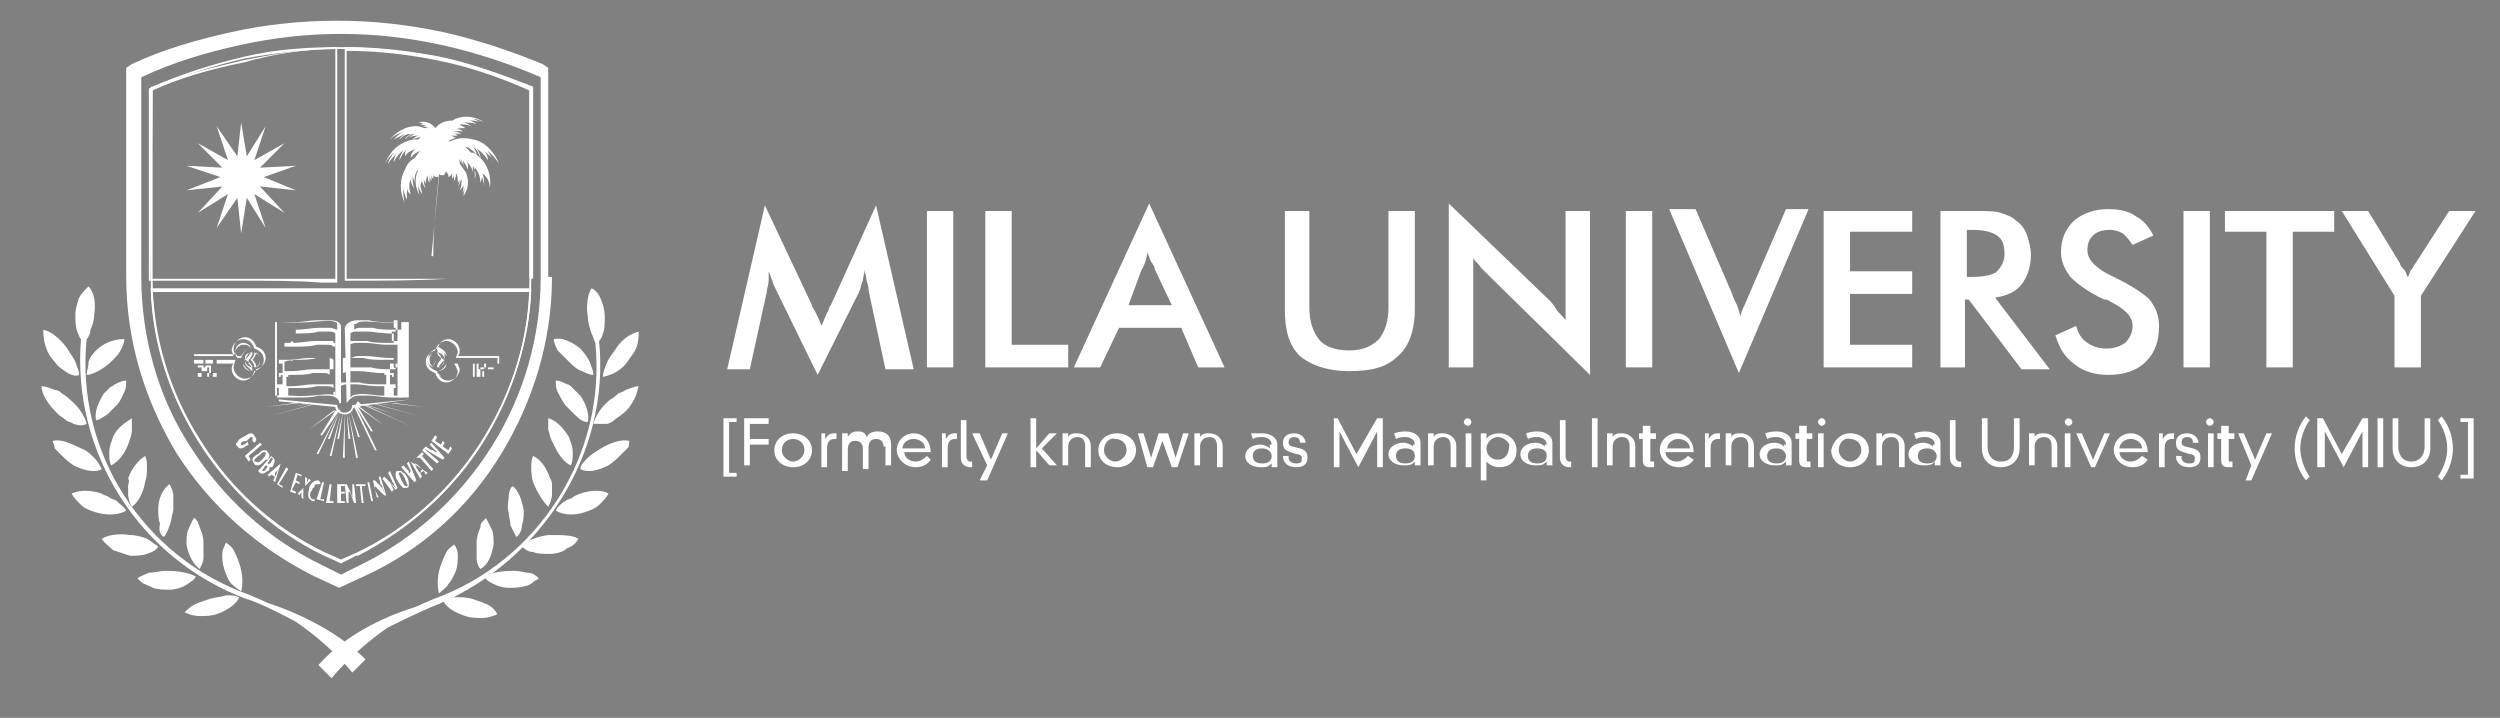 <?xml version="1.0" encoding="utf-8"?>
<!-- Generator: Adobe Illustrator 28.0.0, SVG Export Plug-In . SVG Version: 6.00 Build 0)  -->
<svg version="1.1" id="图层_1" xmlns="http://www.w3.org/2000/svg" xmlns:xlink="http://www.w3.org/1999/xlink" x="0px" y="0px"
	 viewBox="0 0 132.7 38.1" style="enable-background:new 0 0 132.7 38.1;" xml:space="preserve">
<rect x="0" y="0" width="132.7" height="38.1" fill="#808080" stroke="none"/>
<style type="text/css">
	.st0{fill:#36497C;}
	.st1{fill:#FFFFFF;}
	.st2{fill:#D3B362;}
	.st3{fill:#AC2B28;}
	.st4{fill:#354A81;}
	.st5{fill-rule:evenodd;clip-rule:evenodd;fill:#040000;}
	.st6{fill-rule:evenodd;clip-rule:evenodd;fill:#FFFFFF;}
</style>
<g>
	<g>
		<path class="st0" d="M2125,775.9c0.5-0.5,0.9-1.3,1.2-2.2c0.3-0.9,0.5-2,0.6-3.1c0.1-1.1,0-2.1-0.2-3c-0.1-0.9-0.4-1.6-0.8-2.1
			c-1.2,0.9-2.2,2.7-2.4,5c-0.1,1.1,0.1,2.2,0.3,3.1C2124,774.6,2124.4,775.4,2125,775.9"/>
		<path class="st0" d="M2195,773.7c0.3,0.9,0.7,1.7,1.2,2.2c0.6-0.5,1-1.4,1.3-2.3c0.3-1,0.5-2,0.3-3.1c-0.2-2.3-1.2-4.1-2.4-5
			c-0.4,0.5-0.7,1.2-0.8,2.1c-0.1,0.9-0.3,1.8-0.2,3C2194.5,771.7,2194.7,772.8,2195,773.7"/>
		<path class="st0" d="M2190.3,789.7c-0.9-0.5-2-0.9-3.1-1.2c-1.2-0.3-2.3-0.4-3.3-0.4c-1,0-2,0.1-2.7,0.4c0.6,1.4,2.2,2.8,4.6,3.5
			c1.2,0.3,2.4,0.4,3.5,0.3c1.1-0.1,2.2-0.4,3-0.9C2191.8,790.7,2191.1,790.1,2190.3,789.7"/>
		<path class="st0" d="M2182.5,785.3c0.6-0.8,1.1-1.8,1.5-2.8c0.3-1.1,0.4-2.1,0.4-3.1c-0.1-1-0.4-1.8-0.7-2.4
			c-0.5,0.4-1.1,0.9-1.6,1.6c-0.5,0.7-0.9,1.7-1.2,2.7c-0.7,2-0.9,4.2-0.4,5.5C2181.2,786.6,2181.9,786,2182.5,785.3"/>
		<path class="st0" d="M2195.7,782.9c-2.5-0.2-4.6,0.4-6,1.1c0.4,0.6,1.1,1.2,2,1.7c0.9,0.5,2,0.8,3.2,0.9c1.2,0.1,2.5-0.1,3.6-0.4
			c0.6-0.1,1.1-0.4,1.5-0.6c0.5-0.2,0.9-0.5,1.2-0.8c-0.5-0.5-1.3-1-2.2-1.3C2198,783.1,2196.9,783,2195.7,782.9"/>
		<path class="st0" d="M2188.8,782.6c1.3-0.8,2.4-2.8,2.6-5c0.1-1.1,0-2.2-0.3-3.1c-0.3-0.9-0.7-1.7-1.2-2.3
			c-0.2,0.2-0.5,0.5-0.7,0.8c-0.2,0.3-0.4,0.7-0.6,1.1c-0.3,0.8-0.6,1.8-0.7,2.9c-0.1,1.1-0.1,2.2,0,3.1
			C2188.2,781.1,2188.4,782,2188.8,782.6"/>
		<path class="st0" d="M2213,758.1c-1.1,0.6-2,1.3-2.7,2c-0.8,0.7-1.4,1.4-1.7,2.2c1.4,0.6,3.5,0.5,5.8-0.7c1.1-0.6,2-1.4,2.8-2.2
			c0.4-0.4,0.7-0.9,1-1.3c0.3-0.5,0.4-0.9,0.6-1.4C2217.2,756.4,2215.2,756.9,2213,758.1"/>
		<path class="st0" d="M2218.1,746.3c-0.4,0.2-0.9,0.5-1.4,0.8c-0.4,0.3-0.9,0.7-1.4,1.1c-1.9,1.6-3.1,3.4-3.5,4.9
			c0.7,0.2,1.6,0.1,2.6-0.2c0.5-0.1,1-0.3,1.5-0.6c0.5-0.3,1-0.6,1.4-1c1-0.8,1.8-1.7,2.3-2.7c0.6-1,0.9-2,1-2.9
			C2219.9,745.7,2219,745.9,2218.1,746.3"/>
		<path class="st0" d="M2215.7,742.9c0.9-0.5,1.7-1.2,2.5-2.1c0.8-1,1.4-2,1.8-3.1c0.3-1.1,0.5-2.1,0.4-3c-1.5,0.2-3.3,1.5-4.7,3.4
			c-0.8,1-1.4,1.9-1.8,2.9c-0.4,0.9-0.6,1.8-0.7,2.6C2214,743.5,2214.8,743.3,2215.7,742.9"/>
		<path class="st0" d="M2212.7,736.4c0.3-0.4,0.6-1,0.8-1.6c0.3-0.9,0.4-2,0.3-3.3c-0.1-1.2-0.4-2.5-0.9-3.5c-0.5-1-1.2-1.8-1.9-2.4
			c-0.9,1.2-1.3,3.4-0.9,5.7c0.1,1.2,0.4,2.4,0.7,3.3c0.2,0.7,0.6,1.2,0.9,1.7c2.1,22.5-11.4,43.9-32.7,51.6c-0.7,0.3-2,0.8-3.5,1.5
			c-4.9,1.5-13.5,5-19.9,11.7l2.5,2.5c0,0,4.2-5.3,11.3-10.1c4.5-2.5,8.5-4.2,10-4.7C2201.1,780.9,2214.8,759.2,2212.7,736.4"/>
		<path class="st0" d="M2134.1,788.4c-1.2,0.3-2.3,0.7-3.1,1.2c-0.9,0.5-1.5,1.1-1.9,1.7c0.8,0.5,1.8,0.8,3,0.9
			c1.1,0.1,2.4,0,3.5-0.3c2.4-0.7,4.1-2.1,4.6-3.5c-0.7-0.3-1.7-0.4-2.7-0.4C2136.4,788,2135.3,788.1,2134.1,788.4"/>
		<path class="st0" d="M2138.7,785.3c0.6,0.7,1.4,1.3,2.1,1.6c0.5-1.4,0.4-3.5-0.4-5.5c-0.3-1.1-0.8-2-1.2-2.7
			c-0.5-0.7-1-1.3-1.6-1.6c-0.4,0.6-0.6,1.5-0.7,2.4c-0.1,1,0,2,0.4,3.1C2137.6,783.5,2138.1,784.5,2138.7,785.3"/>
		<path class="st0" d="M2131.5,784c-1.4-0.8-3.5-1.3-6-1.1c-1.2,0.1-2.3,0.2-3.3,0.6c-0.9,0.3-1.7,0.7-2.2,1.3
			c0.3,0.3,0.8,0.6,1.2,0.8c0.4,0.3,0.9,0.5,1.5,0.6c1.1,0.3,2.3,0.4,3.6,0.4c1.2-0.1,2.3-0.4,3.2-0.9
			C2130.5,785.2,2131.1,784.6,2131.5,784"/>
		<path class="st0" d="M2132.4,782.6c0.4-0.6,0.6-1.5,0.8-2.4c0.1-0.9,0.1-2,0-3.1c-0.1-1.1-0.4-2.1-0.7-2.9
			c-0.2-0.4-0.4-0.8-0.6-1.1c-0.2-0.3-0.4-0.6-0.7-0.8c-0.5,0.6-0.9,1.3-1.2,2.3c-0.3,0.9-0.4,2-0.3,3.1
			C2130.1,779.8,2131.1,781.8,2132.4,782.6"/>
		<path class="st0" d="M2123.9,778c-0.6-0.5-1.4-1-2.3-1.4c-0.9-0.4-2.1-0.6-3.3-0.8c-2.4-0.4-4.6-0.1-5.8,0.8
			c0.6,0.7,1.4,1.4,2.4,1.9c1,0.5,2.2,0.9,3.4,1c1.2,0.1,2.4,0,3.3-0.2C2122.6,779,2123.4,778.6,2123.9,778"/>
		<path class="st0" d="M2117.5,770.7c-0.5-0.7-1.1-1.3-2-1.8c-0.4-0.3-0.9-0.5-1.4-0.8c-0.5-0.3-1-0.5-1.6-0.7
			c-2.3-0.8-4.5-0.9-5.9-0.3c0.4,0.8,1.2,1.6,2,2.3c0.9,0.7,1.9,1.3,3.2,1.7C2114.2,771.8,2116.3,771.5,2117.5,770.7"/>
		<path class="st0" d="M2112.7,762.3c-0.3-0.7-0.9-1.5-1.7-2.2c-0.7-0.7-1.6-1.4-2.7-2c-2.2-1.2-4.2-1.8-5.7-1.4
			c0.1,0.4,0.3,0.9,0.6,1.4c0.3,0.4,0.6,0.9,1,1.3c0.8,0.9,1.7,1.6,2.8,2.2C2109.2,762.8,2111.3,762.9,2112.7,762.3"/>
		<path class="st0" d="M2114.6,756c-0.5,1-0.8,2.1-0.9,3.1c0,1,0.1,1.9,0.4,2.6c1.3-0.6,2.7-2.3,3.6-4.3c0.5-1,0.8-2,1-2.8
			c0.1-0.4,0.1-0.8,0.1-1.2c0-0.4,0-0.7-0.1-1.1C2117.3,752.6,2115.6,754,2114.6,756"/>
		<path class="st0" d="M2104,751.4c0.5,0.4,1,0.7,1.4,1c0.5,0.3,1,0.5,1.5,0.6c1,0.3,1.8,0.3,2.6,0.2c-0.5-1.5-1.6-3.3-3.5-4.9
			c-0.5-0.4-0.9-0.7-1.4-1.1c-0.5-0.3-0.9-0.6-1.4-0.8c-0.9-0.4-1.8-0.6-2.5-0.6c0.1,0.9,0.4,1.9,1,2.9
			C2102.2,749.6,2103,750.6,2104,751.4"/>
		<path class="st0" d="M2115.4,749.2c0.7-0.9,1.2-1.8,1.5-2.6c0.3-0.8,0.5-1.6,0.5-2.2c-0.7,0.1-1.6,0.3-2.4,0.8
			c-0.4,0.2-0.8,0.5-1.2,0.9c-0.4,0.3-0.8,0.7-1.1,1.2c-1.3,1.8-2,4-1.5,5.4c0.7-0.2,1.5-0.6,2.2-1.2c0.4-0.3,0.7-0.7,1.1-1
			C2114.7,750.1,2115.1,749.7,2115.4,749.2"/>
		<path class="st0" d="M2103,740.8c0.8,1,1.7,1.7,2.5,2.1c0.9,0.5,1.8,0.7,2.5,0.6c-0.1-0.8-0.3-1.7-0.7-2.6
			c-0.4-0.9-1.1-1.9-1.8-2.9c-1.4-1.9-3.2-3.2-4.7-3.4c-0.1,0.9,0.1,2,0.4,3C2101.6,738.7,2102.2,739.8,2103,740.8"/>
		<path class="st0" d="M2109.7,743.4c0.7,0,1.6-0.3,2.4-0.8c0.9-0.5,1.8-1.1,2.6-1.8c0.8-0.8,1.4-1.5,1.9-2.3
			c0.5-0.7,0.8-1.5,0.9-2.1c-1.5-0.1-3.4,0.5-5.2,2c-0.8,0.7-1.5,1.6-1.9,2.5C2109.9,741.8,2109.6,742.7,2109.7,743.4"/>
		<path class="st0" d="M2145.7,789.3c-1.6-0.7-2.8-1.2-3.5-1.5c-21.4-7.7-34.8-29.1-32.7-51.6c0.3-0.5,0.6-1,0.9-1.7
			c0.4-1,0.6-2.1,0.7-3.3c0.3-2.4,0-4.5-0.9-5.7c-0.7,0.6-1.3,1.4-1.9,2.4c-0.5,1-0.8,2.3-0.9,3.5c-0.1,1.2,0,2.4,0.3,3.3
			c0.2,0.6,0.5,1.2,0.8,1.6c-2.1,22.8,11.6,44.6,33.4,52.4c1.4,0.5,5.5,2.2,10,4.7c7.1,4.8,11.3,10.1,11.3,10.1l2.5-2.5
			C2159.2,794.3,2150.6,790.9,2145.7,789.3"/>
		<path class="st0" d="M2118,765.7c-0.1,0.5,0,1,0,1.5c0.1,1,0.4,1.8,0.8,2.5c1.2-0.9,2.2-2.8,2.7-4.9c0.2-1,0.4-2.1,0.4-3
			c0-0.9-0.2-1.6-0.5-2.2c-1.3,0.7-2.6,2.2-3.3,4.4C2118.1,764.6,2118,765.2,2118,765.7"/>
		<path class="st0" d="M2203,775.8c-1.2,0.2-2.4,0.4-3.3,0.8c-1,0.4-1.7,0.9-2.3,1.4c0.5,0.5,1.3,1,2.3,1.3c0.9,0.3,2.1,0.4,3.3,0.2
			c1.2-0.2,2.5-0.5,3.4-1c1-0.5,1.8-1.2,2.4-1.9C2207.6,775.7,2205.4,775.4,2203,775.8"/>
		<path class="st0" d="M2208.8,767.4c-0.6,0.2-1.1,0.4-1.6,0.7c-0.5,0.3-1,0.5-1.4,0.8c-0.9,0.5-1.6,1.2-2,1.8
			c1.2,0.8,3.3,1.1,5.7,0.4c1.2-0.3,2.3-0.9,3.2-1.7c0.9-0.7,1.6-1.5,2-2.3C2213.3,766.5,2211.1,766.6,2208.8,767.4"/>
		<path class="st0" d="M2202.4,769.7c0.4-0.6,0.7-1.5,0.8-2.5c0.1-0.5,0.1-1,0-1.5c-0.1-0.5-0.2-1.1-0.3-1.6
			c-0.6-2.2-1.9-3.7-3.3-4.4c-0.3,0.6-0.5,1.3-0.5,2.2c0,0.9,0.2,1.9,0.4,3C2200.2,767,2201.2,768.9,2202.4,769.7"/>
		<path class="st0" d="M2203.5,757.3c0.9,2,2.2,3.6,3.6,4.3c0.3-0.7,0.5-1.6,0.4-2.6c-0.1-1-0.4-2.1-0.9-3.1c-1-2-2.7-3.3-4.1-3.7
			c-0.1,0.3-0.1,0.7-0.1,1.1c0,0.4,0,0.8,0.1,1.2C2202.7,755.4,2203,756.3,2203.5,757.3"/>
		<path class="st0" d="M2207.6,746.1c-0.4-0.3-0.8-0.6-1.2-0.9c-0.8-0.5-1.7-0.8-2.4-0.8c-0.1,0.7,0.2,1.4,0.5,2.2
			c0.3,0.8,0.8,1.7,1.5,2.6c0.3,0.4,0.7,0.9,1.1,1.3c0.3,0.4,0.7,0.7,1.1,1c0.7,0.6,1.5,1,2.2,1.2c0.4-1.5-0.2-3.7-1.5-5.4
			C2208.3,746.9,2208,746.5,2207.6,746.1"/>
		<path class="st0" d="M2206.6,740.8c0.8,0.8,1.7,1.4,2.6,1.8c0.8,0.5,1.7,0.7,2.4,0.8c0.1-0.8-0.2-1.7-0.6-2.5
			c-0.4-0.9-1.1-1.8-1.9-2.5c-1.8-1.5-3.7-2.1-5.2-2c0.1,0.7,0.4,1.4,0.9,2.1C2205.2,739.3,2205.8,740.1,2206.6,740.8"/>
		<path class="st1" d="M2122,685v39.1c0,23.8,13.9,45.8,35.3,56.2l3.4,1.6l3.4-1.6c21.4-10.3,35.3-32.4,35.3-56.2V685
			c-12.1-5.3-25.5-8.1-38.7-8.1C2147.4,676.9,2134.1,679.7,2122,685"/>
		<path class="st2" d="M2122.3,726.4c0.8,22.7,14.4,43.5,34.9,53.4l3.3,1.6l3.3-1.6c20.6-9.9,34.1-30.7,34.9-53.4H2122.3z"/>
		<path class="st3" d="M2159.6,676.9c-12.8,0.1-25.7,2.9-37.4,8l0.1,39.2c0,0,0,0.1,0,0.1h37.4L2159.6,676.9z"/>
		<path class="st4" d="M2190.9,757.9c6.3-10.1,9.9-21.9,9.9-34.2v-40.4c-6.2-2.8-12.8-4.9-19.6-6.3c-6.8-1.4-13.7-2.2-20.6-2.2
			c-6.9,0-13.8,0.7-20.6,2.2c-6.7,1.4-13.3,3.5-19.6,6.3v40.4c0,12.3,3.6,24.1,9.9,34.2c6.3,10.1,15.5,18.5,26.5,23.8l0,0l3.7,1.8
			l3.7-1.8l0,0C2175.4,776.4,2184.5,768,2190.9,757.9 M2203.3,723.7c0,12.8-3.7,25.1-10.3,35.5c-6.6,10.5-16.1,19.2-27.6,24.7h0
			l-4.8,2.3l-4.8-2.3h0c-11.5-5.5-21-14.2-27.6-24.7c-6.6-10.5-10.3-22.8-10.3-35.5v-42l1.3-0.6c6.5-2.9,13.3-5.1,20.2-6.6
			c7-1.5,14.1-2.2,21.1-2.2c7.1,0,14.2,0.8,21.1,2.2c6.9,1.5,13.8,3.7,20.2,6.6l0,0l1.3,0.6V723.7z"/>
		<polygon class="st1" points="2140.7,691.3 2141.8,699 2146.1,692.5 2143.6,699.9 2150.3,695.9 2145,701.6 2152.7,700.9 
			2145.4,703.6 2152.7,706.3 2145,705.6 2150.3,711.3 2143.6,707.3 2146.1,714.7 2141.8,708.2 2140.7,715.9 2139.7,708.2 
			2135.4,714.7 2137.8,707.3 2131.1,711.3 2136.5,705.6 2128.7,706.3 2136,703.6 2128.7,700.9 2136.5,701.6 2131.1,695.9 
			2137.8,699.9 2135.4,692.5 2139.7,699 		"/>
		<path class="st0" d="M2158.6,748.8C2158.6,748.8,2158.6,748.8,2158.6,748.8l0-0.8c0,0,0,0,0,0V748.8z"/>
		<path class="st0" d="M2149.5,749.3C2149.5,749.3,2149.5,749.3,2149.5,749.3l0-0.9c0,0,0,0,0,0V749.3z"/>
		<path class="st0" d="M2162.7,748.8C2162.7,748.8,2162.7,748.8,2162.7,748.8l0-0.8c0,0,0,0,0,0V748.8z"/>
		<path class="st0" d="M2171.7,749.3C2171.7,749.3,2171.8,749.3,2171.7,749.3l0-0.9c0,0,0,0,0,0V749.3z"/>
		<path class="st0" d="M2150.8,749.2c1.8,0,3.3-0.1,4.5-0.2c0.8-0.1,1.5-0.1,2.1-0.1c1.2,0,1.9,0.3,2.3,1.1l0.1,0.2
			c0,0.1,0.1,0.1,0.2,0.1c0.1,0,0.1-0.1,0.1-0.2v-14.9l0-0.1c-0.7-1.1-1.6-1.4-2.8-1.4c-0.6,0-1.3,0.1-2.1,0.1
			c-1.2,0.1-2.6,0.2-4.4,0.2c-1,0-1.9,0-2.9-0.1l-0.3,0V749l0.3,0C2148.8,749.1,2149.9,749.2,2150.8,749.2 M2160,749.8
			c0-0.1-0.1-0.1-0.1-0.2V735c0,0.1,0.1,0.1,0.1,0.2V749.8z M2159.7,734.7v14.6c0,0-0.1-0.1-0.1-0.1L2159.7,734.7
			C2159.6,734.7,2159.6,734.7,2159.7,734.7z M2158.7,734.1v1.3c0,0,0,0,0,0L2158.7,734.1c0.1,0,0.2,0.1,0.2,0.1v0.5c0,0,0,0,0.1,0
			v-0.5c0.1,0,0.1,0.1,0.2,0.1v1.3l0,0c0,0-0.1,0-0.2-0.1v-0.6c0,0,0,0,0,0c0,0,0,0,0,0v0.6c-0.4-0.2-0.9-0.2-1.6-0.2
			c-0.6,0-1.3,0.1-2.1,0.1c-1.2,0.1-2.6,0.2-4.4,0.2c0,0,0,0.8,0,0.8h0c1.8,0,3.3-0.1,4.5-0.2c0.8-0.1,1.5-0.1,2.1-0.1
			c0.7,0,1.2,0.1,1.6,0.3l0,0v0.4c0,0,0,0,0.1,0v-0.3l0.2,0.1v1.1c0,0,0,0,0,0c0,0,0,0,0.1,0c0,0,0,0,0,0v-1l0,0v-0.9l0,0v-1.3
			c0,0,0.1,0.1,0.1,0.1v14.6c0,0-0.1-0.1-0.1-0.1v-0.6c0,0,0,0,0,0c0,0-0.1,0-0.1,0v0.5c-0.1,0-0.1-0.1-0.2-0.1v-1c0,0,0,0,0,0
			c0,0,0,0-0.1,0v0.9c-1.5-0.7-4.1,0.2-9.2,0.1c0,0,0,0,0,0v-0.7c0,0,0,0-0.1,0v0.7c0,0,0,0,0,0c-0.2,0-0.3,0-0.5,0c0,0,0,0,0,0
			v-1.7c0.2,0,0.3,0,0.5,0v0.8c0,0,0,0,0,0c0,0,0,0,0,0v-0.8c0.2,0,0.3,0,0.5,0v0.4c0,0,0,0,0,0v-0.4c0.2,0,0.4,0,0.6,0h0
			c1.8,0,3.3-0.1,4.5-0.2c0.8-0.1,1.5-0.1,2.1-0.1c0.6,0,1,0.1,1.3,0.2v0.2h0c0,0,0,0,0,0v-0.2c0.1,0,0.1,0,0.2,0.1l0,0v0.5
			c0,0,0.1,0,0.1,0v-0.5l0.2,0.1v0.9c0,0,0,0,0,0l0,0c0,0,0,0,0,0v-0.9l0,0v-0.9l0,0v-1.1c0,0-0.1,0-0.1,0c0,0,0,0,0,0v1l0,0
			c-0.1-0.1-0.3-0.1-0.4-0.2v-0.4c0,0,0,0,0,0v0.4c-0.4-0.1-0.8-0.2-1.3-0.2c-0.6,0-1.3,0.1-2.1,0.1c-1.2,0.1-2.6,0.2-4.4,0.2
			c-0.2,0-0.4,0-0.6,0v-0.7c0,0,0,0,0,0c0,0,0,0,0,0v0.7c-0.2,0-0.3,0-0.5,0v-1.9c0.2,0,0.3,0,0.5,0v0.5c0,0,0,0,0,0c0,0,0,0,0,0
			v-0.5c0.2,0,0.4,0,0.6,0h0c1.8,0,3.3-0.1,4.5-0.2c0.8-0.1,1.5-0.1,2.1-0.1c0.6,0,1,0.1,1.3,0.2v0.3c0,0,0,0,0,0v-0.3
			c0.1,0,0.1,0,0.2,0.1l0,0v1.3c0,0,0.1,0,0.1,0v-1.3l0.2,0.1v0.5c0,0,0,0,0.1,0c0,0,0,0,0,0v-0.4l0,0v-0.9l0,0V742l0,0v-0.9l0,0
			v-0.4c0,0-0.1,0-0.1,0v0.4l0,0c0,0-0.1,0-0.2-0.1v-1.5c0,0-0.1,0-0.1,0v1.5c-0.1,0-0.1,0-0.2-0.1v0c0,0,0,0,0,0
			c-0.4-0.1-0.8-0.2-1.3-0.2c-0.6,0-1.3,0.1-2.1,0.1c-1.2,0.1-2.6,0.2-4.4,0.2c-0.2,0-0.4,0-0.6,0v-1c0,0,0,0,0,0v1
			c-0.2,0-0.3,0-0.5,0v-0.3h0c0,0,0,0-0.1,0v0.3c-0.1,0-0.3,0-0.5,0v-1.5c0,0,0,0-0.1,0c0,0,0,0,0,0v1.4c0,0-0.1,0-0.1,0l-0.3,0v0.8
			l0.3,0c0,0,0.1,0,0.1,0v0.5c0,0,0.1,0,0.1,0c0,0,0,0,0,0v-0.5c0.2,0,0.3,0,0.5,0v1.9c-0.1,0-0.3,0-0.5,0v-0.5c0,0-0.1,0-0.1,0v0.5
			c0,0-0.1,0-0.1,0l-0.3,0v0.8l0.3,0c0,0,0.1,0,0.1,0v1.3c0,0,0.1,0,0.1,0v-1.3c0.2,0,0.3,0,0.5,0v1.9c-0.2,0-0.4,0-0.7,0l-0.3,0
			v0.8l0.3,0c0,0,0.1,0,0.1,0v1.7c0,0,0,0,0,0c-0.1,0-0.3,0-0.4,0v-4.3c0,0,0,0,0,0c0,0-0.1,0-0.1,0v4.3c-0.1,0-0.3,0-0.4,0v-14.6
			c0.1,0,0.3,0,0.4,0v2.5c0,0,0,0,0,0c0,0,0.1,0,0.1,0v-2.5c0.1,0,0.3,0,0.4,0v3.7c0,0,0.1-0.1,0.1,0v-3.6c0.2,0,0.3,0,0.5,0v0.6
			c0,0,0,0,0,0l0,0v-0.6C2154.6,734.4,2157.1,733.5,2158.7,734.1z M2150.3,742.2v-0.3c0.2,0,0.4,0,0.6,0h0c1.8,0,3.3-0.1,4.5-0.2
			c0.8-0.1,1.5-0.1,2.1-0.1c0.6,0,1,0.1,1.3,0.2v0.4c0,0,0,0,0,0v-0.3c0.1,0,0.1,0,0.2,0.1l0,0v0.8c0,0,0,0,0.1,0v-0.7l0.2,0.1v1.8
			l0,0c0,0-0.1,0-0.2-0.1v-0.9c0,0,0,0,0,0c0,0,0,0-0.1,0v0.8c-0.1,0-0.1-0.1-0.2-0.1v-0.3c0,0,0,0,0,0v0.3
			c-0.4-0.1-0.8-0.2-1.3-0.2c-0.6,0-1.3,0.1-2.1,0.1c-1.2,0.1-2.6,0.2-4.4,0.2c-0.4,0-0.7,0-1.1,0v-1.9c0.2,0,0.3,0,0.5,0
			L2150.3,742.2C2150.2,742.2,2150.3,742.2,2150.3,742.2z M2147.9,734.2c0,0,0.1,0,0.1,0c0,0,0,0,0,0v14.6c0,0-0.1,0-0.1,0V734.2z"
			/>
		<path class="st0" d="M2158.7,739.9L2158.7,739.9C2158.7,739.9,2158.7,739.9,2158.7,739.9l0-0.6c0,0,0,0,0,0V739.9z"/>
		<path class="st0" d="M2158.7,742.2C2158.7,742.2,2158.7,742.2,2158.7,742.2l0,0.8c0,0,0,0,0,0V742.2z"/>
		<path class="st0" d="M2158.7,736.5C2158.7,736.5,2158.7,736.5,2158.7,736.5l0,0.8c0,0,0,0,0,0V736.5z"/>
		<path class="st0" d="M2148.6,737.1C2148.6,737.1,2148.6,737.1,2148.6,737.1l0,6.5c0,0,0,0,0,0c0.1,0,0.1,0,0.1,0.1v-6.5
			c0,0,0,0,0,0H2148.6z"/>
		<path class="st0" d="M2150.3,738C2150.3,738,2150.2,738,2150.3,738l0,0.3c-0.2,0-0.3,0-0.5,0V735h0c0,0,0,0,0,0v3.3
			c-0.2,0-0.4,0-0.7,0l-0.3,0v0.8l0.3,0c0.2,0,0.5,0,0.7,0v1.4h0.1v-1.4c0.2,0,0.3,0,0.5,0v0.7c0,0,0,0,0,0v-0.7c0.2,0,0.4,0,0.6,0
			c1.8,0,3.3-0.1,4.5-0.2c0.8-0.1,1.5-0.1,2.1-0.1c0.6,0,1,0.1,1.3,0.2v0.2c0,0,0,0,0,0l0,0V739c0.1,0,0.1,0,0.2,0.1l0.3,0.1v1.1
			c0,0,0,0,0,0c0,0,0.1,0,0.1,0v-1l0,0v-0.9l0,0V738c0,0,0,0-0.1,0l0,0c0,0,0,0,0,0v0.3l0,0c0,0-0.1,0-0.2-0.1V737c0,0,0,0,0,0
			c0,0,0,0-0.1,0v1.2c-0.1,0-0.1-0.1-0.2-0.1v-0.5c0,0,0,0,0,0v0.5c-0.4-0.1-0.8-0.2-1.3-0.2c-0.6,0-1.3,0.1-2.1,0.1
			c-1.2,0.1-2.6,0.2-4.4,0.2c-0.2,0-0.4,0-0.6,0V738z"/>
		<path class="st0" d="M2150.2,743.2C2150.2,743.2,2150.3,743.2,2150.2,743.2l0-0.8c0,0,0,0,0,0c0,0,0,0,0,0V743.2z"/>
		<path class="st0" d="M2150.3,735.2C2150.3,735.2,2150.2,735.2,2150.3,735.2l0,1.4c0,0,0,0,0,0V735.2z"/>
		<path class="st0" d="M2161.2,750.2c0.1,0,0.2,0,0.2-0.1l0.1-0.2c0.5-0.8,1.1-1.1,2.3-1.1c0.6,0,1.3,0.1,2.1,0.1
			c1.2,0.1,2.7,0.2,4.5,0.2c1,0,2,0,3-0.1l0.3,0v-15.2l-0.3,0c-1,0.1-2,0.1-2.9,0.1c-1.8,0-3.3-0.1-4.4-0.2
			c-0.8-0.1-1.5-0.1-2.1-0.1c-1.2,0-2.1,0.2-2.8,1.4l0,0.1V750C2161,750.1,2161.1,750.2,2161.2,750.2 M2162.3,748.8v-0.9
			c0,0,0,0-0.1,0c0,0,0,0,0,0L2162.3,748.8c-0.1,0.1-0.2,0.1-0.2,0.1v-0.5c0,0-0.1,0-0.1,0c0,0,0,0,0,0v0.6c0,0-0.1,0.1-0.1,0.1
			v-14.6c0,0,0.1-0.1,0.1-0.1v1.3l0,0v0.9l0,0v1c0,0,0,0,0,0c0,0,0,0,0.1,0c0,0,0,0,0,0v-1.1l0.2-0.1v0.3c0,0,0,0,0.1,0v-0.4l0,0
			c0.4-0.2,0.9-0.3,1.6-0.3c0.6,0,1.3,0.1,2.1,0.1c1.2,0.1,2.7,0.2,4.5,0.2h0c0.2,0,0.4,0,0.6,0v0.1c0,0,0,0,0,0v-0.1
			c0.2,0,0.3,0,0.5,0v1.9c-0.2,0-0.3,0-0.5,0V738c0,0,0,0,0,0v0.3c-0.2,0-0.4,0-0.6,0c-1.8,0-3.2-0.1-4.4-0.2
			c-0.8-0.1-1.5-0.1-2.1-0.1c-0.5,0-1,0.1-1.3,0.2v-0.5c0,0,0,0,0,0v0.5c-0.1,0-0.1,0-0.2,0.1V737c0,0,0,0-0.1,0c0,0,0,0,0,0v1.3
			c-0.1,0-0.1,0-0.2,0.1l0,0V738c0,0,0,0,0,0c0,0,0,0,0,0c0,0,0,0-0.1,0v0.4l0,0v0.9l0,0v1c0,0,0,0,0.1,0c0,0,0,0,0,0v-1.1l0.3-0.1
			c0.1,0,0.1-0.1,0.2-0.1v0.2l0,0c0,0,0,0,0,0V739c0.3-0.1,0.8-0.2,1.3-0.2c0.6,0,1.3,0.1,2.1,0.1c1.2,0.1,2.7,0.2,4.5,0.2h0
			c0.2,0,0.4,0,0.6,0v0.7c0,0,0,0,0,0v-0.7c0.2,0,0.3,0,0.5,0v1.4h0.1v-1.4c0.2,0,0.5,0,0.7,0l0.3,0v-0.8l-0.3,0c-0.2,0-0.4,0-0.7,0
			v-1.9c0.2,0,0.3,0,0.5,0v1.4c0,0,0.1,0,0.1,0v-1.5c0,0,0.1,0,0.1,0l0.3,0v-0.8l-0.3,0c0,0-0.1,0-0.1,0v-1.4c0.1,0,0.3,0,0.4,0v2.5
			c0,0,0.1,0,0.1,0c0,0,0,0,0,0v-2.5c0.1,0,0.3,0,0.4,0v14.6c-0.1,0-0.3,0-0.4,0v-4.3c0,0-0.1,0-0.1,0c0,0,0,0,0,0v4.3
			c-0.1,0-0.3,0-0.4,0c0,0,0,0,0,0v-1.7c0,0,0.1,0,0.1,0l0.3,0v-0.8l-0.3,0c-0.2,0-0.4,0-0.7,0v-1.9c0.2,0,0.3,0,0.5,0v1.3
			c0,0,0.1,0,0.1,0v-1.3c0,0,0.1,0,0.1,0l0.3,0v-0.8l-0.3,0c0,0-0.1,0-0.1,0v-0.5c0,0-0.1,0-0.1,0v0.5c-0.2,0-0.3,0-0.5,0v-1.9
			c0.2,0,0.3,0,0.5,0v0.5c0,0,0,0,0,0c0,0,0.1,0,0.1,0v-0.5c0,0,0.1,0,0.1,0l0.3,0V741l-0.3,0c0,0-0.1,0-0.1,0v-1.4c0,0,0,0,0,0
			c0,0,0,0-0.1,0v1.5c-0.2,0-0.3,0-0.5,0v-0.3c0,0,0,0-0.1,0c0,0,0,0,0,0l0,0.3c-0.2,0-0.3,0-0.5,0v-1c0,0,0,0,0,0v1
			c-0.2,0-0.4,0-0.6,0c-1.8,0-3.2-0.1-4.4-0.2c-0.8-0.1-1.5-0.1-2.1-0.1c-0.5,0-1,0.1-1.3,0.2c0,0,0,0,0,0v0c-0.1,0-0.1,0-0.2,0.1
			v-1.5c0,0,0,0-0.1,0v1.5c-0.1,0-0.1,0-0.2,0.1l0,0v-0.4c0,0-0.1,0-0.1,0v0.4l0,0v0.9l0,0v1.8l0,0v0.9l0,0v0.4c0,0,0,0,0,0
			c0,0,0.1,0,0.1,0v-0.5l0.2-0.1v1.3c0,0,0,0,0.1,0v-1.3l0,0c0.1,0,0.1-0.1,0.2-0.1v0.3c0,0,0,0,0,0v-0.3c0.3-0.1,0.8-0.2,1.3-0.2
			c0.6,0,1.3,0.1,2.1,0.1c1.2,0.1,2.7,0.2,4.5,0.2h0c0.2,0,0.4,0,0.6,0v0.5c0,0,0,0,0,0c0,0,0,0,0,0v-0.5c0.2,0,0.3,0,0.5,0v1.9
			c-0.2,0-0.3,0-0.5,0v-0.7c0,0,0,0,0,0c0,0,0,0,0,0v0.7c-0.2,0-0.4,0-0.6,0c-1.8,0-3.2-0.1-4.4-0.2c-0.8-0.1-1.5-0.1-2.1-0.1
			c-0.5,0-1,0.1-1.3,0.2v-0.4c0,0,0,0,0,0v0.5c-0.1,0-0.3,0.1-0.4,0.2l0,0v-1c0,0,0,0,0,0c0,0-0.1,0-0.1,0v1.1l0,0v0.9l0,0v0.9
			c0,0,0,0,0,0l0,0c0,0,0,0,0,0v-0.9l0.2-0.1v0.5c0,0,0,0,0.1,0v-0.5l0,0c0.1,0,0.1-0.1,0.2-0.1v0.2c0,0,0,0,0,0h0v-0.2
			c0.3-0.1,0.8-0.2,1.3-0.2c0.6,0,1.3,0.1,2.1,0.1c1.2,0.1,2.7,0.2,4.5,0.2h0c0.2,0,0.4,0,0.6,0v0.4c0,0,0,0,0,0v-0.4
			c0.2,0,0.3,0,0.5,0v0.8c0,0,0,0,0,0c0,0,0,0,0,0v-0.8c0.2,0,0.3,0,0.5,0v1.7c0,0,0,0,0,0c-0.2,0-0.3,0-0.5,0c0,0,0,0,0,0v-0.7
			c0,0,0,0-0.1,0v0.7c0,0,0,0,0,0C2166.4,749,2163.8,748.1,2162.3,748.8z M2170.4,743.7c-1.8,0-3.2-0.1-4.4-0.2
			c-0.8-0.1-1.5-0.1-2.1-0.1c-0.5,0-1,0.1-1.3,0.2v-0.3c0,0,0,0,0,0v0.3c-0.1,0-0.1,0-0.2,0.1v-0.8c0,0,0,0-0.1,0c0,0,0,0,0,0v0.9
			c-0.1,0-0.1,0-0.2,0.1l0,0v-1.8l0.2-0.1v0.7c0,0,0,0,0.1,0v-0.8l0,0c0.1,0,0.1-0.1,0.2-0.1v0.3c0,0,0,0,0,0v-0.4
			c0.3-0.1,0.8-0.2,1.3-0.2c0.6,0,1.3,0.1,2.1,0.1c1.2,0.1,2.7,0.2,4.5,0.2h0c0.2,0,0.4,0,0.6,0v0.3c0,0,0,0,0,0v-0.4
			c0.2,0,0.3,0,0.5,0v1.9C2171.1,743.7,2170.8,743.7,2170.4,743.7z M2173.4,734.2v14.6c0,0-0.1,0-0.1,0v-14.6c0,0,0,0,0,0
			C2173.3,734.2,2173.3,734.2,2173.4,734.2z M2171.5,734.3v0.6l0,0c0,0,0,0,0.1,0L2171.5,734.3c0.2,0,0.4,0,0.5,0v1.4
			c-0.2,0-0.3,0-0.5,0V735c0,0,0,0,0,0h0v0.6c-0.2,0-0.3,0-0.5,0v-0.5c0,0,0,0,0,0v0.5c-0.2,0-0.4,0-0.6,0c-1.8,0-3.2-0.1-4.4-0.2
			c-0.8-0.1-1.5-0.1-2.1-0.1c-0.6,0-1.1,0.1-1.6,0.2v-0.6c0,0,0,0,0,0c0,0,0,0,0,0v0.6c-0.1,0-0.1,0-0.2,0.1l0,0v-1.3
			c0.1,0,0.1-0.1,0.2-0.1v0.5c0,0,0,0,0.1,0v-0.5c0.1,0,0.1-0.1,0.2-0.1v1.3c0,0,0,0,0,0v-1.3
			C2164.1,733.5,2166.7,734.4,2171.5,734.3z M2161.7,734.6v14.6c0,0-0.1,0.1-0.1,0.1L2161.7,734.6
			C2161.6,734.7,2161.7,734.7,2161.7,734.6z M2161.3,735.1c0-0.1,0.1-0.1,0.1-0.2v14.6c0,0.1-0.1,0.1-0.1,0.2V735.1z"/>
		<path class="st0" d="M2162.6,739.9v-0.6c0,0,0,0,0,0L2162.6,739.9C2162.5,739.9,2162.5,739.9,2162.6,739.9L2162.6,739.9z"/>
		<path class="st0" d="M2162.5,743C2162.5,743,2162.5,743,2162.5,743l0-0.8c0,0,0,0,0,0V743z"/>
		<path class="st0" d="M2162.6,736.5C2162.5,736.5,2162.5,736.5,2162.6,736.5l0,0.8c0,0,0,0,0,0V736.5z"/>
		<path class="st0" d="M2172.7,743.5v-6.5c0,0,0,0,0,0h-0.1c0,0,0,0,0,0v6.5C2172.6,743.6,2172.6,743.5,2172.7,743.5
			C2172.7,743.5,2172.7,743.5,2172.7,743.5"/>
		<path class="st0" d="M2171,742.4v0.8c0,0,0,0,0,0L2171,742.4C2171,742.4,2171,742.4,2171,742.4C2171,742.4,2171,742.4,2171,742.4"
			/>
		<path class="st0" d="M2173.8,749.5l-11.6,1l0,0.1c0,0.1-0.2,1.4-1.5,1.4c-1.4,0-1.5-1.4-1.5-1.4l0-0.1l-11.6-1
			c-0.1,0-0.2,0.1-0.2,0.2c0,0.1,0.1,0.2,0.2,0.2l11.3,1l0,0.1c0.2,0.7,0.8,1.5,1.9,1.5c1.1,0,1.7-0.8,1.9-1.5l0-0.1l11.3-1
			c0.1,0,0.2-0.1,0.2-0.2C2174,749.6,2173.9,749.5,2173.8,749.5"/>
		<path class="st0" d="M2156.4,750.6l-5.8,2.1l-0.1-0.1l5.5-2C2156.1,750.6,2156.3,750.6,2156.4,750.6 M2170.8,752.6l-0.1,0.1
			l-5.8-2.1c0.1,0,0.2,0,0.4,0L2170.8,752.6z M2155.4,750.5l-9.7,2.7l-0.1-0.1l9.3-2.6L2155.4,750.5z M2171.4,751.1l0,0.1l-4.3-0.9
			c0.2,0,0.3,0,0.5,0L2171.4,751.1z M2170.7,750.3l5.5,0.8l0,0.1l-6.6-0.9c0.2,0,0.4,0,0.6,0
			C2170.3,750.3,2170.7,750.3,2170.7,750.3z M2154.1,750.4l-4.3,0.9l0-0.1l3.8-0.8C2153.8,750.4,2154,750.4,2154.1,750.4z
			 M2170.4,753.3l4,1.8l-0.1,0.1l-10.2-4.5c0.1,0,0.2,0,0.4,0L2170.4,753.3z M2156.8,750.6c0.1,0,0.2,0,0.3,0l-10.2,4.5l-0.1-0.1
			L2156.8,750.6z M2164,750.6L2164,750.6l5.9,3.2l-0.1,0.1l-5.9-3.2l-0.1,0.1l9.1,5.9l-0.1,0.1l-9.1-5.9l-0.1,0.1l5.1,3.9l-0.1,0.1
			l-5.1-3.9l-0.1,0.1l7.6,7l-0.2,0.1l-7.7-7l-0.1,0.1l4.1,4.5l-0.2,0.1l-4.1-4.6l-0.1,0.1l5.9,7.9l-0.2,0.1l-6-8l-0.1,0.1l3,5
			l-0.2,0.1l-3-5l-0.1,0.1l4.1,8.6l-0.2,0.1l-4.1-8.6l0,0c0.3-0.3,0.5-0.7,0.6-1.1l0-0.1L2164,750.6z M2161.8,751.9l1.8,5.3l-0.2,0
			l-1.8-5.2C2161.7,752,2161.7,752,2161.8,751.9z M2161.5,752.1l2,8.9l-0.2,0l-2-8.8C2161.3,752.2,2161.4,752.2,2161.5,752.1z
			 M2161.1,752.3l0.6,5.3l-0.2,0l-0.6-5.2C2161,752.3,2161,752.3,2161.1,752.3z M2160.7,752.3v8.9h-0.2v-8.9c0,0,0.1,0,0.1,0
			C2160.7,752.3,2160.7,752.3,2160.7,752.3z M2160.4,752.3l-0.6,5.2l-0.2,0l0.6-5.3C2160.2,752.3,2160.3,752.3,2160.4,752.3z
			 M2160,752.2l-2,8.8l-0.2,0l2-8.9C2159.9,752.2,2159.9,752.2,2160,752.2z M2159.7,752.1l-1.8,5.2l-0.2,0l1.8-5.3
			C2159.5,752,2159.6,752,2159.7,752.1z M2159.4,751.9L2159.4,751.9l-4.1,8.6l-0.2-0.1l4.1-8.6l-0.1-0.1l-3,5l-0.2-0.1l3-5l-0.1-0.1
			l-6,8l-0.2-0.1l5.9-7.9l-0.1-0.1l-4.1,4.6l-0.2-0.1l4.1-4.5l-0.1-0.1l-7.7,7l-0.2-0.1l7.6-7l-0.1-0.1l-5.1,3.9l-0.1-0.1l5.1-3.9
			l-0.1-0.1l-9.1,5.9l-0.1-0.1l9.1-5.9l-0.1-0.1l-5.9,3.2l-0.1-0.1l5.9-3.2l0,0l1.5,0.1l0,0.1
			C2158.9,751.2,2159.1,751.6,2159.4,751.9z M2175.6,753.1l-0.1,0.1l-9.7-2.7l0.4,0L2175.6,753.1z M2151.6,750.3l-6.6,0.9l0-0.1
			l5.6-0.8c0,0,0.4,0,0.5,0C2151.2,750.3,2151.4,750.3,2151.6,750.3z"/>
		<path class="st0" d="M2182.8,758.1l-3.2-1.5l0.7-1.4l0.4,0.2l-0.4,0.9l0.9,0.5l0.4-0.8l0.4,0.2l-0.4,0.8l0.9,0.5l0.4-0.9l0.5,0.2
			L2182.8,758.1z M2181.4,758.3l0.2,0.1c0.1,0.1,0.2,0.1,0.2,0.2c0.1,0.1,0.1,0.2,0.1,0.3c0,0.1,0,0.2,0,0.3c0,0.1-0.1,0.2-0.1,0.3
			c-0.1,0.1-0.1,0.2-0.2,0.2c-0.1,0.1-0.2,0.1-0.3,0.1c-0.1,0-0.2,0-0.3,0c-0.1,0-0.2-0.1-0.4-0.2l-1.6-1.1
			c-0.1-0.1-0.2-0.1-0.2-0.2c-0.1-0.1-0.1-0.2-0.1-0.3c0-0.1,0-0.2,0-0.3c0-0.1,0.1-0.2,0.1-0.3c0.1-0.2,0.3-0.3,0.5-0.4
			c0.1,0,0.2,0,0.3,0c0.1,0,0.2,0.1,0.3,0.1l0.2,0.1l-0.3,0.4l-0.1-0.1c-0.1-0.1-0.2-0.1-0.3-0.1c-0.1,0-0.2,0-0.2,0.1
			c-0.1,0.1-0.1,0.2,0,0.3c0,0.1,0.1,0.2,0.2,0.2l1.5,1c0.1,0.1,0.2,0.1,0.3,0.1c0.1,0,0.2,0,0.2-0.1c0,0,0-0.1,0-0.1
			c0,0,0-0.1,0-0.1c0,0,0-0.1,0-0.1c0,0-0.1-0.1-0.1-0.1l-0.1-0.1L2181.4,758.3z M2179.7,762.3l-2.8-2.3l0.3-0.4l2.2,0.8l0,0
			l-1.7-1.4l0.3-0.4l2.8,2.3l-0.3,0.4l-2.2-0.8l0,0l1.7,1.4L2179.7,762.3z M2178.1,764l-2.5-2.5l1.1-1.1l0.3,0.3l-0.7,0.7l0.7,0.7
			l0.6-0.6l0.3,0.3l-0.6,0.6l0.7,0.7l0.7-0.7l0.4,0.4L2178.1,764z M2176.3,765.5l-2.2-2.8l0.4-0.3l1.9,2.4l0.8-0.6l0.3,0.4
			L2176.3,765.5z M2174.6,766.7l-2.1-2.9l0.4-0.3l1.8,2.5l0.8-0.6l0.3,0.4L2174.6,766.7z M2172.4,768l-1.5-3.2l1.4-0.7l0.2,0.4
			l-0.9,0.4l0.4,0.9l0.8-0.4l0.2,0.4l-0.8,0.4l0.4,0.9l0.9-0.4l0.2,0.5L2172.4,768z M2171.2,767.5l0.1,0.2c0,0.1,0.1,0.2,0.1,0.3
			c0,0.1,0,0.2-0.1,0.3c0,0.1-0.1,0.2-0.2,0.3c-0.1,0.1-0.2,0.1-0.3,0.2c-0.1,0-0.2,0.1-0.3,0.1c-0.1,0-0.2,0-0.3,0
			c-0.1,0-0.2-0.1-0.3-0.2c-0.1-0.1-0.2-0.2-0.2-0.3l-0.7-1.8c0-0.1-0.1-0.2-0.1-0.3c0-0.1,0-0.2,0.1-0.3c0-0.1,0.1-0.2,0.2-0.3
			c0.1-0.1,0.2-0.1,0.3-0.2c0.2-0.1,0.4-0.1,0.6,0c0.1,0,0.2,0.1,0.3,0.2c0.1,0.1,0.1,0.2,0.2,0.3l0.1,0.2l-0.5,0.2l-0.1-0.2
			c0-0.1-0.1-0.2-0.2-0.2c-0.1,0-0.2-0.1-0.3,0c-0.1,0-0.2,0.1-0.2,0.2s0,0.2,0.1,0.3l0.7,1.7c0,0.1,0.1,0.2,0.2,0.2s0.2,0.1,0.3,0
			c0,0,0.1,0,0.1-0.1c0,0,0.1-0.1,0.1-0.1c0,0,0-0.1,0-0.1c0-0.1,0-0.1,0-0.2l-0.1-0.2L2171.2,767.5z M2167.6,769.9l0.1-2l-1.1-1.4
			l0.5-0.2l0.7,0.9l0.1-1.1l0.5-0.2l-0.1,1.8l1.3,1.6l-0.5,0.2l-0.8-1l-0.1,1.3L2167.6,769.9z M2165.6,770.3l-0.6-3.5l1.5-0.3
			l0.1,0.5l-1,0.2l0.2,1l0.9-0.1l0.1,0.5l-0.9,0.1l0.2,1l1-0.2l0.1,0.5L2165.6,770.3z M2161.6,770.8l-0.2-3.6l1.5-0.1l0,0.5l-1,0.1
			l0.1,1l0.9-0.1l0,0.5l-0.9,0.1l0.1,1l1-0.1l0,0.5L2161.6,770.8z M2160.8,767.2l-0.1,2.8c0,0.1,0,0.2-0.1,0.3
			c0,0.1-0.1,0.2-0.2,0.3c-0.1,0.1-0.2,0.1-0.3,0.2c-0.1,0-0.2,0.1-0.3,0.1c-0.1,0-0.2,0-0.3-0.1c-0.1,0-0.2-0.1-0.3-0.2
			s-0.1-0.2-0.2-0.3c0-0.1-0.1-0.2-0.1-0.3l0.1-2.8l0.5,0l-0.1,2.7c0,0.1,0,0.2,0.1,0.3c0.1,0.1,0.1,0.1,0.2,0.1
			c0.1,0,0.2,0,0.2-0.1c0.1-0.1,0.1-0.2,0.1-0.3l0.1-2.7L2160.8,767.2z M2158.6,768.2l-0.5-0.1l0-0.1c0-0.1,0-0.2,0-0.3
			s-0.1-0.2-0.3-0.2c-0.1,0-0.1,0-0.2,0c0,0-0.1,0-0.1,0.1c0,0-0.1,0.1-0.1,0.1c0,0.1,0,0.1,0,0.2c0,0.1,0,0.1,0,0.2
			c0,0,0,0.1,0,0.1c0,0,0,0.1,0.1,0.1c0,0,0.1,0.1,0.1,0.1l0.4,0.2c0.1,0.1,0.2,0.1,0.2,0.2c0.1,0.1,0.1,0.1,0.1,0.2
			c0,0.1,0,0.2,0,0.3c0,0.1,0,0.2,0,0.3c0,0.1-0.1,0.3-0.1,0.4c-0.1,0.1-0.1,0.2-0.2,0.3c-0.1,0.1-0.2,0.1-0.3,0.2
			c-0.1,0-0.3,0-0.4,0c-0.1,0-0.2-0.1-0.3-0.1c-0.1-0.1-0.2-0.1-0.2-0.2c-0.1-0.1-0.1-0.2-0.1-0.3s0-0.2,0-0.3l0-0.2l0.5,0.1l0,0.2
			c0,0.1,0,0.2,0,0.3c0,0.1,0.1,0.1,0.3,0.2c0.1,0,0.2,0,0.2,0c0.1,0,0.1,0,0.1-0.1s0.1-0.1,0.1-0.2c0-0.1,0-0.1,0-0.2
			c0-0.1,0-0.2,0-0.2c0-0.1,0-0.1,0-0.2c0,0,0-0.1-0.1-0.1c0,0-0.1-0.1-0.1-0.1l-0.3-0.2c-0.2-0.1-0.3-0.3-0.4-0.4
			c0-0.2-0.1-0.3,0-0.6c0-0.1,0.1-0.3,0.1-0.4c0.1-0.1,0.1-0.2,0.2-0.3c0.1-0.1,0.2-0.1,0.3-0.2c0.1,0,0.2,0,0.4,0
			c0.1,0,0.2,0.1,0.3,0.1c0.1,0.1,0.2,0.1,0.2,0.2c0.1,0.2,0.2,0.4,0.1,0.6L2158.6,768.2z M2154,769.9l0.8-3.5l0.8,0.2
			c0.6,0.1,0.8,0.6,0.6,1.2c-0.1,0.2-0.1,0.4-0.2,0.5c-0.1,0.1-0.2,0.2-0.4,0.3l0.1,1.7l-0.5-0.1l-0.1-1.6l-0.3-0.1l-0.4,1.5
			L2154,769.9z M2155.2,767l-0.3,1.1l0.3,0.1c0.1,0,0.2,0,0.2,0c0.1,0,0.1,0,0.1-0.1c0,0,0.1-0.1,0.1-0.2c0-0.1,0-0.1,0.1-0.2
			s0-0.2,0-0.2c0-0.1,0-0.1,0-0.2c0-0.1-0.1-0.2-0.3-0.2L2155.2,767z M2154.3,766.2l-1,2.6c0,0.1-0.1,0.2-0.2,0.3
			c-0.1,0.1-0.2,0.1-0.3,0.2c-0.1,0-0.2,0.1-0.3,0.1s-0.2,0-0.3-0.1c-0.1,0-0.2-0.1-0.3-0.2c-0.1-0.1-0.1-0.2-0.2-0.3
			c0-0.1-0.1-0.2-0.1-0.3c0-0.1,0-0.2,0.1-0.3l1-2.6l0.5,0.2l-1,2.5c0,0.1,0,0.2,0,0.3c0,0.1,0.1,0.1,0.2,0.2s0.2,0,0.2,0
			c0.1,0,0.1-0.1,0.2-0.2l1-2.5L2154.3,766.2z M2150.9,765.4l-0.5,1.1l0.2,0.1c0.1,0,0.2,0.1,0.2,0.1c0.1,0,0.1,0,0.2-0.1
			c0,0,0.1-0.1,0.1-0.2c0-0.1,0.1-0.1,0.1-0.2c0-0.1,0.1-0.2,0.1-0.2c0-0.1,0-0.1,0-0.2c0-0.1,0-0.1-0.1-0.2c0,0-0.1-0.1-0.2-0.1
			L2150.9,765.4z M2149.2,768l1.4-3.3l0.7,0.3c0.1,0.1,0.2,0.1,0.3,0.2s0.1,0.2,0.2,0.3c0,0.1,0.1,0.2,0,0.4c0,0.1-0.1,0.3-0.2,0.5
			c-0.1,0.1-0.1,0.3-0.2,0.4c-0.1,0.1-0.1,0.2-0.2,0.2c-0.1,0.1-0.2,0.1-0.4,0.1s-0.3,0-0.5-0.1l-0.2-0.1l-0.6,1.3L2149.2,768z
			 M2148.5,764.6l-0.4-0.3l0.1-0.1c0.1-0.1,0.1-0.2,0.1-0.3c0-0.1,0-0.2-0.2-0.3c-0.1,0-0.1-0.1-0.2-0.1s-0.1,0-0.1,0
			c0,0-0.1,0-0.1,0.1s-0.1,0.1-0.1,0.1c0,0.1-0.1,0.1-0.1,0.1c0,0,0,0.1,0,0.1c0,0,0,0.1,0,0.1c0,0,0,0.1,0.1,0.2l0.2,0.4
			c0.1,0.1,0.1,0.2,0.1,0.3c0,0.1,0,0.2,0,0.3c0,0.1,0,0.2-0.1,0.3c0,0.1-0.1,0.2-0.2,0.3c-0.1,0.1-0.2,0.2-0.3,0.3
			c-0.1,0.1-0.2,0.1-0.3,0.2c-0.1,0-0.2,0-0.4,0s-0.3-0.1-0.4-0.2c-0.1-0.1-0.2-0.2-0.2-0.3c-0.1-0.1-0.1-0.2-0.1-0.3s0-0.2,0-0.3
			c0-0.1,0.1-0.2,0.1-0.3l0.1-0.2l0.4,0.3l-0.1,0.1c-0.1,0.1-0.1,0.2-0.1,0.3c0,0.1,0.1,0.2,0.2,0.3c0.1,0.1,0.1,0.1,0.2,0.1
			c0.1,0,0.1,0,0.2,0c0,0,0.1-0.1,0.1-0.1c0-0.1,0.1-0.1,0.1-0.2c0.1-0.1,0.1-0.1,0.1-0.2c0-0.1,0-0.1,0.1-0.1c0,0,0-0.1,0-0.1
			c0,0,0-0.1-0.1-0.1l-0.2-0.3c-0.1-0.2-0.2-0.4-0.2-0.5c0-0.2,0.1-0.3,0.2-0.5c0.1-0.1,0.2-0.2,0.3-0.3s0.2-0.1,0.3-0.2
			c0.1,0,0.2,0,0.3,0c0.1,0,0.2,0.1,0.4,0.2c0.1,0.1,0.2,0.2,0.2,0.3c0.1,0.1,0.1,0.2,0.1,0.3c0,0.2,0,0.4-0.1,0.6L2148.5,764.6z
			 M2144.2,764.5l1-1.1l0.8-2l0.4,0.4l-0.6,1.3l0,0l1.2-0.8l0.4,0.4l-1.9,1.1l-1,1.1L2144.2,764.5z M2142.1,762.5l3.1-1.9l0.3,0.3
			l-2,3l-0.4-0.4l0.5-0.6l-0.5-0.5l-0.7,0.4L2142.1,762.5z M2143.9,762.5l0.8-1.1l0,0l-1.1,0.7L2143.9,762.5z M2144.6,760l-3.1,1.8
			l-0.3-0.4l1.6-1.7l0,0l-2.1,1.1l-0.3-0.4l2.5-2.6l0.3,0.4l-1.6,1.6l0,0l2-1.1l0.2,0.3l-1.6,1.8l0,0l2-1.2L2144.6,760z
			 M2139.1,758.4l3-1.9l0.3,0.4l-2.6,1.6l0.5,0.9l-0.4,0.3L2139.1,758.4z M2137.8,756l3.5-0.9l0.2,0.4l-2.8,2.3l-0.2-0.5l0.6-0.5
			l-0.3-0.6l-0.8,0.2L2137.8,756z M2139.5,756.6l1-0.8l0,0l-1.3,0.4L2139.5,756.6z"/>
		<path class="st0" d="M2121.6,724.1v-39.4l0.2-0.1c6.1-2.7,12.5-4.7,19-6.1c6.5-1.4,13.2-2.1,19.8-2.1c6.6,0,13.3,0.7,19.8,2.1
			c6.5,1.4,12.9,3.4,19,6.1l0.2,0.1v39.4c0,12-3.5,23.5-9.7,33.3c-6.2,9.8-15.1,18-25.8,23.2h0l-3.6,1.7l-3.5-1.7h0
			c-10.8-5.2-19.7-13.3-25.8-23.2C2125,747.6,2121.6,736.1,2121.6,724.1 M2122.3,685.3v38.8c0,11.8,3.4,23.2,9.5,32.9
			c6.1,9.7,14.9,17.8,25.5,22.9l0,0l3.2,1.5l3.2-1.5l0,0c10.7-5.1,19.4-13.2,25.5-22.9c6.1-9.7,9.5-21.1,9.5-32.9v-38.8
			c-6-2.6-12.2-4.6-18.6-5.9c-6.5-1.4-13.1-2.1-19.7-2.1c-6.6,0-13.2,0.7-19.7,2.1C2134.6,680.7,2128.3,682.7,2122.3,685.3z"/>
		<path class="st0" d="M2130.2,741h8.3c-0.1-0.3-0.2-0.6-0.2-1c0-1.3,1-2.3,2.3-2.3c1.1,0,2,0.7,2.2,1.7c1,0.2,1.7,1.2,1.7,2.2
			c0,1.1-0.7,2-1.7,2.2c-0.2,1-1.2,1.7-2.2,1.7c-1.3,0-2.3-1-2.3-2.3c0-0.3,0.1-0.7,0.2-1h-3.4v2.5h-0.8v-2.5h-1.5v0.8h0.9v1.7h-0.8
			v-1h-1.1v1h-0.8v-1.7h0.9v-0.8h-1.9V741z M2139.4,742.5c-0.2,0.3-0.3,0.6-0.3,0.9c0,0.8,0.7,1.5,1.5,1.5c0.6,0,1.2-0.4,1.4-0.9
			c-0.9-0.1-1.6-0.7-1.9-1.5H2139.4z M2142,739.5c-0.2-0.6-0.8-0.9-1.4-0.9c-0.8,0-1.5,0.7-1.5,1.5c0,0.3,0.1,0.7,0.3,0.9h0.7
			C2140.4,740.2,2141.1,739.6,2142,739.5z M2140.7,741.8l0,0.2c0.1,0.7,0.7,1.1,1.3,1.2c-0.1-0.5-0.4-0.9-0.8-1.2
			c-0.1-0.1-0.2-0.2-0.2-0.3c0-0.1,0.1-0.3,0.2-0.3c0.5-0.2,0.7-0.7,0.8-1.2c-0.7,0.1-1.2,0.6-1.3,1.2l0,0.2V741.8z M2142.8,740.3
			c-0.1,0.5-0.3,1-0.7,1.4c0.4,0.4,0.7,0.9,0.7,1.4c0.6-0.2,0.9-0.8,0.9-1.4S2143.4,740.5,2142.8,740.3z M2138.4,743.4
			c0,1.2,1,2.2,2.2,2.2c1,0,1.9-0.7,2.1-1.7c1-0.2,1.7-1.1,1.7-2.1c0-1-0.7-1.9-1.7-2.1c-0.2-1-1.1-1.7-2.1-1.7
			c-1.2,0-2.2,1-2.2,2.2c0,0.4,0.1,0.7,0.3,1h-8.4v1.3h1.9v1h-0.9v1.5h0.6v-1h1.3v1h0.6v-1.5h-0.9v-1h1.7v2.5h0.6v-2.5h3.7
			C2138.5,742.7,2138.4,743,2138.4,743.4z M2142.1,743.9c-0.2,0.7-0.8,1.1-1.5,1.1c-0.9,0-1.6-0.7-1.6-1.6c0-0.4,0.1-0.7,0.4-1h0.8
			C2140.4,743.2,2141.2,743.8,2142.1,743.9z M2143.9,741.7c0,0.7-0.5,1.3-1.1,1.5c0-0.6-0.3-1.2-0.8-1.5c0.5-0.4,0.7-0.9,0.8-1.5
			C2143.4,740.4,2143.9,741,2143.9,741.7z M2139.3,741.1c-0.2-0.3-0.4-0.7-0.4-1c0-0.9,0.7-1.6,1.6-1.6c0.7,0,1.3,0.5,1.5,1.1
			c-0.9,0.1-1.7,0.7-1.9,1.5H2139.3z M2140.7,742l0-0.2v-0.2l0-0.2c0.1-0.7,0.8-1.3,1.5-1.3c0,0.6-0.4,1.1-0.9,1.4
			c-0.1,0-0.2,0.1-0.2,0.3c0,0.1,0.1,0.2,0.2,0.3c0.5,0.3,0.8,0.8,0.9,1.3C2141.4,743.3,2140.8,742.8,2140.7,742z"/>
		<path class="st0" d="M2140.6,745.7c-1.3,0-2.3-1-2.3-2.3c0-0.3,0.1-0.6,0.2-0.9h-3.3v2.5h-0.9v-2.5h-1.4v0.7h0.9v1.8h-0.9v-1h-1v1
			h-0.9v-1.8h0.9v-0.7h-1.9v-1.6h8.3c-0.1-0.3-0.2-0.6-0.2-0.9c0-1.3,1-2.3,2.3-2.3c1.1,0,2,0.7,2.3,1.8c1,0.3,1.8,1.2,1.8,2.3
			c0,1.1-0.7,2-1.8,2.3C2142.6,745,2141.6,745.7,2140.6,745.7z M2134.9,742.3h3.8l0,0.1c-0.2,0.3-0.3,0.7-0.3,1c0,1.2,1,2.1,2.1,2.1
			c1,0,1.9-0.7,2.1-1.7l0,0l0,0c1-0.2,1.7-1.1,1.7-2.1c0-1-0.7-1.9-1.7-2.1l0,0l0,0c-0.2-1-1.1-1.7-2.1-1.7c-1.2,0-2.1,1-2.1,2.1
			c0,0.4,0.1,0.7,0.3,1l0,0.1h-8.4v1.2h1.9v1.1h-0.9v1.4h0.5v-1h1.4v1h0.5v-1.4h-0.9v-1.1h1.8v2.5h0.5V742.3z M2140.6,745.1
			c-0.9,0-1.7-0.7-1.7-1.7c0-0.4,0.1-0.8,0.4-1.1l0,0h0.9l0,0c0.3,0.8,1,1.4,1.9,1.5l0.1,0l0,0.1
			C2141.9,744.6,2141.3,745.1,2140.6,745.1z M2139.4,742.5c-0.2,0.3-0.3,0.6-0.3,0.9c0,0.8,0.7,1.5,1.5,1.5c0.6,0,1.1-0.3,1.3-0.8
			c-0.8-0.1-1.5-0.7-1.8-1.5H2139.4z M2142.2,743.4L2142.2,743.4c-0.8,0-1.5-0.6-1.6-1.4l0-0.2l0-0.2l0-0.2c0.1-0.8,0.8-1.3,1.6-1.3
			l0.1,0l0,0.1c0,0.6-0.4,1.1-0.9,1.4c-0.1,0-0.1,0.1-0.1,0.2c0,0.1,0,0.2,0.1,0.2C2141.9,742.2,2142.2,742.7,2142.2,743.4
			L2142.2,743.4z M2140.8,741.8l0,0.2c0.1,0.6,0.6,1.1,1.2,1.2c-0.1-0.5-0.4-0.8-0.8-1c-0.1-0.1-0.2-0.2-0.2-0.4
			c0-0.2,0.1-0.3,0.2-0.4c0.4-0.2,0.7-0.6,0.8-1c-0.6,0.1-1.1,0.6-1.2,1.2l0,0.2L2140.8,741.8z M2142.7,743.3L2142.7,743.3
			c0-0.7-0.3-1.2-0.8-1.6l-0.1,0l0.1,0c0.4-0.4,0.7-0.9,0.8-1.5l0-0.1l0.1,0c0.7,0.2,1.2,0.9,1.2,1.6
			C2143.9,742.4,2143.5,743.1,2142.7,743.3L2142.7,743.3z M2142.2,741.7c0.4,0.4,0.6,0.8,0.7,1.3c0.5-0.2,0.8-0.7,0.8-1.3
			c0-0.6-0.3-1.1-0.8-1.3C2142.8,740.9,2142.6,741.4,2142.2,741.7z M2140.2,741.1h-0.9l0,0c-0.3-0.3-0.4-0.7-0.4-1.1
			c0-0.9,0.7-1.7,1.7-1.7c0.7,0,1.4,0.5,1.6,1.2l0,0.1l-0.1,0C2141.2,739.7,2140.5,740.3,2140.2,741.1L2140.2,741.1z M2139.4,740.9
			h0.6c0.3-0.8,1-1.4,1.8-1.5c-0.2-0.5-0.7-0.8-1.3-0.8c-0.8,0-1.5,0.7-1.5,1.5C2139.1,740.4,2139.2,740.7,2139.4,740.9z"/>
		<path class="st0" d="M2191.1,741h-8.3c0.1-0.3,0.2-0.6,0.2-1c0-1.3-1-2.3-2.3-2.3c-1.1,0-2,0.7-2.2,1.7c-1,0.2-1.7,1.2-1.7,2.2
			c0,1.1,0.7,2,1.7,2.2c0.2,1,1.2,1.7,2.2,1.7c1.3,0,2.3-1,2.3-2.3c0-0.3-0.1-0.7-0.2-1h3.4v2.5h0.8v-2.5h1.5v0.8h-0.9v1.7h0.8v-1
			h1.1v1h0.8v-1.7h-0.9v-0.8h1.9V741z M2181.9,742.5c0.2,0.3,0.3,0.6,0.3,0.9c0,0.8-0.7,1.5-1.5,1.5c-0.6,0-1.2-0.4-1.4-0.9
			c0.9-0.1,1.6-0.7,1.9-1.5H2181.9z M2179.3,739.5c0.2-0.6,0.8-0.9,1.4-0.9c0.8,0,1.5,0.7,1.5,1.5c0,0.3-0.1,0.7-0.3,0.9h-0.7
			C2180.9,740.2,2180.1,739.6,2179.3,739.5z M2180.5,741.8l0,0.2c-0.1,0.7-0.7,1.1-1.3,1.2c0.1-0.5,0.4-0.9,0.8-1.2
			c0.1-0.1,0.2-0.2,0.2-0.3c0-0.1-0.1-0.3-0.2-0.3c-0.5-0.2-0.7-0.7-0.8-1.2c0.7,0.1,1.2,0.6,1.3,1.2l0,0.2V741.8z M2178.4,740.3
			c0.1,0.5,0.3,1,0.7,1.4c-0.4,0.4-0.7,0.9-0.7,1.4c-0.6-0.2-0.9-0.8-0.9-1.4S2177.8,740.5,2178.4,740.3z M2182.9,743.4
			c0,1.2-1,2.2-2.2,2.2c-1,0-1.9-0.7-2.1-1.7c-1-0.2-1.7-1.1-1.7-2.1c0-1,0.7-1.9,1.7-2.1c0.2-1,1.1-1.7,2.1-1.7
			c1.2,0,2.2,1,2.2,2.2c0,0.4-0.1,0.7-0.3,1h8.4v1.3h-1.9v1h0.9v1.5h-0.6v-1h-1.3v1h-0.6v-1.5h0.9v-1h-1.7v2.5h-0.6v-2.5h-3.7
			C2182.8,742.7,2182.9,743,2182.9,743.4z M2179.1,743.9c0.2,0.7,0.8,1.1,1.5,1.1c0.9,0,1.6-0.7,1.6-1.6c0-0.4-0.1-0.7-0.4-1h-0.8
			C2180.8,743.2,2180,743.8,2179.1,743.9z M2177.4,741.7c0,0.7,0.5,1.3,1.1,1.5c0-0.6,0.3-1.2,0.8-1.5c-0.5-0.4-0.7-0.9-0.8-1.5
			C2177.8,740.4,2177.4,741,2177.4,741.7z M2181.9,741.1c0.2-0.3,0.4-0.7,0.4-1c0-0.9-0.7-1.6-1.6-1.6c-0.7,0-1.3,0.5-1.5,1.1
			c0.9,0.1,1.7,0.7,1.9,1.5H2181.9z M2180.6,742l0-0.2v-0.2l0-0.2c-0.1-0.7-0.8-1.3-1.5-1.3c0,0.6,0.4,1.1,0.9,1.4
			c0.1,0,0.2,0.1,0.2,0.3c0,0.1-0.1,0.2-0.2,0.3c-0.5,0.3-0.8,0.8-0.9,1.3C2179.8,743.3,2180.4,742.8,2180.6,742z"/>
		<path class="st0" d="M2180.7,745.7c-1.1,0-2-0.7-2.3-1.8c-1-0.3-1.8-1.2-1.8-2.3c0-1.1,0.7-2,1.8-2.3c0.3-1,1.2-1.8,2.3-1.8
			c1.3,0,2.3,1,2.3,2.3c0,0.3-0.1,0.6-0.2,0.9h8.3v1.6h-1.9v0.7h0.9v1.8h-0.9v-1h-1v1h-0.9v-1.8h0.9v-0.7h-1.4v2.5h-0.9v-2.5h-3.3
			c0.1,0.3,0.2,0.6,0.2,0.9C2183,744.7,2182,745.7,2180.7,745.7z M2180.7,737.9c-1,0-1.9,0.7-2.1,1.7l0,0l0,0
			c-1,0.2-1.7,1.1-1.7,2.1c0,1,0.7,1.9,1.7,2.1l0,0l0,0c0.2,1,1.1,1.7,2.1,1.7c1.2,0,2.1-1,2.1-2.1c0-0.4-0.1-0.7-0.3-1l0-0.1h3.8
			v2.5h0.5v-2.5h1.8v1.1h-0.9v1.4h0.5v-1h1.4v1h0.5v-1.4h-0.9v-1.1h1.9v-1.2h-8.4l0-0.1c0.2-0.3,0.3-0.7,0.3-1
			C2182.8,738.9,2181.9,737.9,2180.7,737.9z M2180.7,745.1c-0.7,0-1.4-0.5-1.6-1.2l0-0.1l0.1,0c0.9-0.1,1.6-0.7,1.9-1.5l0,0h0.9l0,0
			c0.3,0.3,0.4,0.7,0.4,1.1C2182.3,744.3,2181.6,745.1,2180.7,745.1z M2179.4,744c0.2,0.5,0.7,0.8,1.3,0.8c0.8,0,1.5-0.7,1.5-1.5
			c0-0.3-0.1-0.6-0.3-0.9h-0.6C2180.9,743.3,2180.2,743.9,2179.4,744z M2179,743.4L2179,743.4c0-0.7,0.4-1.2,0.9-1.5
			c0.1,0,0.1-0.1,0.1-0.2c0-0.1,0-0.2-0.1-0.2c-0.5-0.3-0.9-0.8-0.9-1.4l0-0.1l0.1,0c0.8,0,1.4,0.6,1.6,1.3l0,0.2l0,0.2l0,0.2
			C2180.5,742.8,2179.8,743.3,2179,743.4L2179,743.4z M2179.2,740.3c0.1,0.5,0.4,0.8,0.8,1c0.1,0.1,0.2,0.2,0.2,0.4
			c0,0.2-0.1,0.3-0.2,0.4c-0.4,0.2-0.7,0.6-0.8,1c0.6-0.1,1.1-0.6,1.2-1.2l0-0.2v-0.2l0-0.2C2180.3,740.8,2179.8,740.4,2179.2,740.3
			z M2178.6,743.3L2178.6,743.3c-0.8-0.2-1.2-0.9-1.2-1.6c0-0.7,0.5-1.4,1.2-1.6l0.1,0l0,0.1c0,0.6,0.3,1.1,0.8,1.5l0.1,0l-0.1,0
			C2178.9,742.1,2178.6,742.7,2178.6,743.3L2178.6,743.3z M2178.4,740.4c-0.5,0.2-0.8,0.7-0.8,1.3c0,0.6,0.3,1.1,0.8,1.3
			c0.1-0.5,0.3-1,0.7-1.3C2178.7,741.4,2178.4,740.9,2178.4,740.4z M2181.9,741.1h-0.9l0,0c-0.3-0.8-1-1.4-1.9-1.5l-0.1,0l0-0.1
			c0.2-0.7,0.9-1.2,1.6-1.2c0.9,0,1.7,0.7,1.7,1.7C2182.3,740.4,2182.2,740.8,2181.9,741.1L2181.9,741.1z M2181.2,740.9h0.6
			c0.2-0.3,0.3-0.6,0.3-0.9c0-0.8-0.7-1.5-1.5-1.5c-0.6,0-1.1,0.3-1.3,0.8C2180.2,739.5,2180.9,740.1,2181.2,740.9z"/>
		<g>
			<path class="st0" d="M2180.8,701.1C2180.8,701.1,2180.8,701.1,2180.8,701.1c0.1-0.2,0.1-0.3,0.1-0.4c0,0-0.1,0.1-0.1,0.1
				L2180.8,701.1z"/>
			<path class="st0" d="M2181.2,700.8c0,0,0,0.1,0,0.1c0,0,0,0,0.1,0C2181.2,700.9,2181.2,700.8,2181.2,700.8
				C2181.2,700.8,2181.2,700.8,2181.2,700.8"/>
			<path class="st0" d="M2179.4,701.2c0,0.1,0,0.1,0,0.2c0,0,0,0,0.1,0C2179.4,701.4,2179.4,701.3,2179.4,701.2
				C2179.4,701.2,2179.4,701.2,2179.4,701.2"/>
			<path class="st0" d="M2161.5,677v47.3h37.4c0,0,0-0.1,0-0.1V685C2187.2,679.9,2174.3,677.1,2161.5,677z M2192,700.3
				c-0.6-1-1.3-1.9-2.1-2.7c0.6,0.6,1,1.4,1.3,2.2c0,0,0,0,0,0c-0.5-0.8-1.2-1.5-1.9-2.1c0.5,0.5,0.8,1.1,0.9,1.8c0,0,0,0,0,0
				c-0.5-0.9-1.2-1.7-2.1-2.2c0,0,0,0,0,0c0.4,0.6,0.7,1.2,0.8,1.9c0,0,0,0,0,0c-0.3-0.8-0.9-1.6-1.6-2.1c0,0,0,0,0,0
				c0.3,0.4,0.5,0.9,0.6,1.4c0,0,0,0,0,0c-0.5-0.7-1.3-1.2-2.2-1.4c0,0,0,0,0,0c0.5,0.2,1,0.6,1.2,1.1c0.5,0.2,1,0.5,1.5,0.9
				c1.8,1.5,2.7,4,2.4,6.3c0,0,0,0,0,0c-0.1-1.1-0.4-2.2-0.8-3.3c0.3,0.8,0.4,1.7,0.2,2.5c0,0,0,0,0,0c-0.2-0.9-0.5-1.9-0.9-2.7
				c0.3,0.6,0.3,1.4,0.1,2c0,0,0,0,0,0c-0.1-1-0.4-2-1.1-2.9c0,0,0,0,0,0c0.1,0.7,0.1,1.4,0,2.1c0,0,0,0,0,0c0-0.9-0.2-1.8-0.6-2.6
				c0,0,0,0,0,0c0.1,0.5,0.1,1.1,0,1.6c0,0,0,0,0,0c-0.2-0.9-0.7-1.6-1.4-2.2c0,0,0,0,0,0c0.5,0.5,0.8,1.3,0.5,2c0,0,0,0,0,0
				c-0.2-0.8-0.6-1.6-1.2-2.3c0,0,0,0,0,0c0.3,0.6,0.5,1.3,0.4,2c0,0,0,0,0,0c-0.2-0.7-0.5-1.4-0.9-1.9c0,0,0,0,0,0
				c0.3,0.4,0.4,0.9,0.3,1.4c0,0,0,0,0,0c-0.2-0.5-0.4-1-0.8-1.5c0,0,0,0,0,0c0.2,0.3,0.3,0.7,0.3,1.1c0.4,0.4,0.8,0.9,1,1.5
				c0.7,1.6,0.5,3.5-0.5,4.9c0,0,0,0,0,0c0.3-0.8,0.5-1.6,0.5-2.4c-0.1,0.6-0.3,1.2-0.7,1.7c0,0,0,0,0,0c0.2-0.7,0.3-1.4,0.3-2.1
				c0,0.5-0.2,1-0.6,1.3c0,0,0,0,0,0c0.3-0.7,0.4-1.5,0.2-2.2c0,0,0,0,0,0c-0.1,0.5-0.4,1-0.7,1.4c0,0,0,0,0,0
				c0.3-0.6,0.5-1.2,0.4-1.8c0,0,0,0,0,0c-0.1,0.4-0.2,0.7-0.5,1c0,0,0,0,0,0c0.1-0.6,0.1-1.3-0.2-1.9c0,0,0,0,0,0
				c0.2,0.5,0.1,1.1-0.3,1.5c0,0,0,0,0,0c0.1-0.6,0.1-1.2-0.1-1.8c0,0,0,0,0,0c0,0.5-0.1,1-0.4,1.4c0,0,0,0,0,0c0.1-0.5,0.1-1,0-1.5
				c0,0,0,0,0,0c0,0.3-0.1,0.7-0.3,1c0,0,0,0,0,0c0.1-0.4,0-0.8,0-1.2c0,0,0,0,0,0c0,0.3,0,0.6-0.2,0.8c0,0,0,0,0,0
				c0-0.3-0.1-0.6-0.3-0.9c0,0.2-0.1,0.3-0.2,0.4c0,0,0,0,0,0.1c0,0,0,0,0,0l0,0c-0.2,0.1-0.3,0.2-0.6,0.2c-0.3,0-0.6-0.1-0.7-0.4
				c-0.7,8-1.1,11.7-1.2,16.7h-1.6c0.3-3.9,0.7-8.6,1.6-16c-0.1,0.1-0.3,0.1-0.4,0.1c-0.2,0-0.3-0.1-0.5-0.1l0,0c0,0,0,0,0,0
				c0,0,0-0.1,0-0.1c-0.1-0.1-0.1-0.1-0.2-0.2c0,0.2,0,0.5,0,0.7c0,0,0,0,0,0c-0.2-0.3-0.3-0.7-0.3-1c0,0,0,0,0,0
				c-0.1,0.5-0.1,1,0,1.5c0,0,0,0,0,0c-0.3-0.4-0.4-0.9-0.3-1.4c0,0,0,0,0,0c-0.2,0.6-0.2,1.2-0.1,1.8c0,0,0,0,0,0
				c-0.4-0.4-0.4-1-0.3-1.5c0,0,0,0,0,0c-0.3,0.6-0.4,1.2-0.3,1.9c0,0,0,0,0,0c-0.2-0.3-0.4-0.6-0.5-1c0,0,0,0,0,0
				c0,0.6,0.1,1.3,0.4,1.9c0,0,0,0,0,0c-0.3-0.4-0.5-0.9-0.7-1.4c0,0,0,0,0,0c-0.2,0.7-0.1,1.5,0.2,2.2c0,0,0,0,0,0
				c-0.4-0.3-0.6-0.8-0.6-1.3c0,0.7,0,1.4,0.2,2.1c0,0,0,0,0,0c-0.4-0.5-0.6-1.1-0.6-1.8c0,0.8,0.2,1.6,0.4,2.4c0,0,0,0,0,0
				c-0.8-1.2-1-2.7-0.6-4.1c-0.1-0.4,0-0.9,0.2-1.2c0,0,0,0,0,0c-0.5,0.7-0.7,1.6-0.6,2.5c0,0,0,0,0,0c-0.3-0.4-0.5-0.9-0.5-1.5
				c0,0,0,0,0,0c-0.1,0.9,0,1.8,0.3,2.6c0,0,0,0,0,0c-0.4-0.6-0.6-1.3-0.7-2c0,0,0,0,0,0c-0.3,1-0.3,2.1-0.1,3.1c0,0,0,0,0,0
				c-0.4-0.5-0.7-1.2-0.6-1.9c-0.1,0.9-0.1,1.9,0,2.9c0,0,0,0,0,0c-0.4-0.8-0.6-1.6-0.6-2.5c-0.1,1.1,0,2.3,0.3,3.4c0,0,0,0,0,0
				c-1.1-2.1-1-4.7,0.2-6.7c0.5-0.8,1.2-1.6,2-2.1c0.2-0.6,0.6-1.2,1.1-1.6c0,0,0,0,0,0c-0.8,0.4-1.4,1-1.9,1.7c0,0,0,0,0,0
				c0-0.7,0.5-1.4,1.2-1.7c0,0,0,0,0,0c-0.8,0.2-1.6,0.8-2.1,1.5c0,0,0,0,0,0c0-0.5,0.2-1,0.5-1.5c0,0,0,0,0,0
				c-0.7,0.6-1.1,1.4-1.4,2.2c0,0,0,0,0,0c0.1-0.7,0.3-1.4,0.7-2c0,0,0,0,0,0c-0.9,0.5-1.6,1.4-2,2.3c0,0,0,0,0,0
				c0-0.7,0.3-1.4,0.8-1.9c-0.7,0.6-1.3,1.4-1.8,2.2c0,0,0,0,0,0c0.2-0.8,0.6-1.6,1.1-2.3c-0.8,0.8-1.4,1.8-1.9,2.8c0,0,0,0,0,0
				c0.5-2.3,2.2-4.3,4.4-5.1c0.8-0.3,1.6-0.4,2.5-0.4c0.3-0.3,0.8-0.6,1.2-0.7c0,0,0,0,0,0c-0.7,0-1.5,0.3-2.1,0.6c0,0,0,0,0,0
				c0.3-0.6,0.9-0.9,1.6-0.9c0,0,0,0,0,0c-0.7-0.1-1.5,0-2.2,0.4c0,0,0,0,0,0c0.2-0.4,0.6-0.7,1-0.9c0,0,0,0,0,0
				c-0.7,0.2-1.4,0.6-1.9,1.2c0,0,0,0,0,0c0.3-0.5,0.8-1,1.3-1.3c0,0,0,0,0,0c-0.9,0.1-1.7,0.5-2.4,1.1c0,0,0,0,0,0
				c0.3-0.5,0.7-1,1.3-1.2c-0.8,0.2-1.5,0.6-2.2,1.1c0,0,0,0,0,0c0.4-0.6,1-1.1,1.7-1.4c-0.9,0.3-1.8,0.8-2.5,1.4c0,0,0,0,0,0
				c1.2-1.6,3.3-2.5,5.3-2.3c0.6,0.1,1.3,0.3,1.9,0.5c0.3-0.1,0.6,0,1,0c0,0,0,0,0,0c-0.4-0.3-1-0.5-1.6-0.6c0,0,0,0,0,0
				c0.3-0.1,0.7-0.1,1.1,0c-0.5-0.2-1-0.4-1.5-0.5c0,0,0,0,0,0c0.5-0.1,0.9,0,1.4,0.1c-0.6-0.2-1.2-0.4-1.8-0.4c0,0,0,0,0,0
				c1.3-0.2,2.6,0.3,3.4,1.2c0.1-0.2,0.2-0.3,0.3-0.5c0.7-0.9,1.9-1.4,3-1.3c0.2-0.1,0.4-0.2,0.6-0.3c1.9-0.8,4.1-0.6,5.8,0.6
				c0,0,0,0,0,0c-0.9-0.3-1.9-0.6-2.8-0.6c0.7,0.1,1.5,0.4,2,0.8c0,0,0,0,0,0c-0.8-0.2-1.6-0.4-2.4-0.3c0.6,0,1.2,0.3,1.6,0.7
				c0,0,0,0,0,0c-0.8-0.4-1.7-0.5-2.6-0.3c0,0,0,0,0,0c0.6,0.2,1.1,0.4,1.6,0.8c0,0,0,0,0,0c-0.7-0.4-1.4-0.6-2.2-0.6c0,0,0,0,0,0
				c0.4,0.1,0.9,0.3,1.2,0.6c0,0,0,0,0,0c-0.7-0.2-1.5-0.1-2.2,0.3c0,0,0,0,0,0c0.6-0.2,1.3-0.1,1.8,0.4c0,0,0,0,0,0
				c-0.7-0.1-1.5-0.1-2.2,0.1c0,0,0,0,0,0c0.6,0,1.2,0.1,1.7,0.4c0,0,0,0,0,0c-0.6-0.2-1.2-0.2-1.8,0c0,0,0,0,0,0
				c0.4,0,0.8,0.1,1.2,0.3c0,0,0,0,0,0c-0.5-0.1-1-0.1-1.4,0c0,0,0,0,0,0c0.3,0,0.7,0,1,0.2c0,0,0,0,0,0c-0.5,0.1-1,0.3-1.5,0.6
				c0,0,0,0,0,0c0.2-0.1,0.3-0.1,0.5-0.1c1.4-0.6,3-0.7,4.5-0.3C2189.6,696.1,2191.4,698,2192,700.3
				C2192,700.3,2192,700.3,2192,700.3z"/>
		</g>
	</g>
	<g>
		<g>
			<path class="st5" d="M2265.7,738.2c-0.1-0.3-0.2-1-0.3-2.1c-0.1-1-0.2-1.8-0.3-2.4c-0.1,0.8-0.3,1.5-0.6,2.3
				c-0.2,0.8-0.6,1.5-0.9,2.3l-8.7,17.6l-8.7-18c-0.4-0.7-0.7-1.5-0.9-2.1c-0.3-0.7-0.5-1.4-0.7-2.1c0,0.7-0.1,1.4-0.2,2.2
				c-0.1,0.8-0.2,1.6-0.4,2.4l-3.6,16.3h-5l7.8-34.5l9.8,20.9c0.2,0.3,0.4,0.9,0.7,1.7c0.3,0.8,0.7,1.7,1.1,2.9
				c0.3-0.9,0.8-2.2,1.5-3.6c0.2-0.4,0.3-0.7,0.4-0.9l9.5-20.9l8,34.5h-5L2265.7,738.2z"/>
			<rect x="2278.3" y="721.4" class="st5" width="5.4" height="33.1"/>
			<polygon class="st5" points="2290.5,754.5 2290.5,721.4 2295.9,721.4 2295.9,749.7 2308,749.7 2308,754.5 			"/>
			<path class="st5" d="M2335.6,754.5l-3.8-8.5h-13.1l-3.8,8.5h-5.7l16-34.4l16,34.4H2335.6z M2320.7,741.5h9.2l-3.4-7.6
				c-0.2-0.5-0.4-1-0.6-1.7c-0.2-0.6-0.4-1.3-0.6-2.1c-0.2,0.7-0.4,1.4-0.6,2c-0.2,0.6-0.4,1.2-0.6,1.7L2320.7,741.5z"/>
		</g>
		<g>
			<path class="st5" d="M2355.9,721.3h5.3v20.1c0,3,0.7,5.2,2.1,6.7c1.4,1.5,3.4,2.3,6.2,2.3c2.7,0,4.8-0.8,6.2-2.3
				c1.4-1.5,2.1-3.7,2.1-6.7v-20.1h5.4v20.6c0,4.5-1.1,7.8-3.4,10.1c-2.3,2.2-5.7,3.3-10.2,3.3c-4.6,0-8-1.1-10.2-3.3
				c-2.2-2.2-3.4-5.6-3.4-10.1V721.3z"/>
			<path class="st5" d="M2390.5,754.4V720l21,20.2c0.6,0.6,1.2,1.2,1.7,1.8c0.6,0.6,1.2,1.4,1.9,2.2v-23h5v34.4l-21.5-20.6
				c-0.6-0.6-1.1-1.1-1.7-1.8c-0.5-0.6-1-1.3-1.5-1.9v23H2390.5z"/>
			<rect x="2427.8" y="721.3" class="st5" width="5.4" height="33.1"/>
			<path class="st5" d="M2451.5,755.7l-14.8-34.4h5.6l7.4,17.6c0.4,1,0.8,2,1.1,2.8c0.3,0.9,0.5,1.7,0.7,2.5
				c0.2-0.8,0.4-1.7,0.7-2.6c0.3-0.9,0.7-1.8,1.1-2.7l7.4-17.6h5.6L2451.5,755.7z"/>
			<polygon class="st5" points="2469.6,754.4 2469.6,721.3 2488.1,721.3 2488.1,725.9 2475,725.9 2475,734.2 2488.1,734.2 
				2488.1,738.9 2475,738.9 2475,749.6 2488.1,749.6 2488.1,754.4 			"/>
			<path class="st5" d="M2499.3,739.6v14.8h-5v-33.1h7.5c2.2,0,3.9,0.1,5.1,0.4c1.2,0.3,2.3,0.8,3.1,1.4c1,0.8,1.8,1.8,2.4,3.1
				c0.6,1.3,0.8,2.7,0.8,4.2c0,2.7-0.6,4.7-1.9,6.2c-1.3,1.5-3.2,2.4-5.7,2.7l11.4,15.1h-6.1l-11-14.8H2499.3z M2499.6,735.4h1
				c2.9,0,4.7-0.3,5.7-1c0.9-0.7,1.4-1.8,1.4-3.5c0-1.8-0.5-3.1-1.5-3.9c-1-0.7-2.9-1.1-5.6-1.1h-1V735.4z"/>
			<path class="st5" d="M2518.3,747.8l4.3-2c0.4,1.5,1.2,2.6,2.2,3.4c1.1,0.8,2.5,1.2,4.2,1.2c1.6,0,2.9-0.4,3.8-1.3
				c0.9-0.9,1.4-2.1,1.4-3.6c0-1.9-1.6-3.7-4.8-5.2c-0.5-0.2-0.8-0.4-1-0.5c-3.6-1.8-6.1-3.4-7.3-4.8c-1.2-1.4-1.8-3.2-1.8-5.3
				c0-2.7,0.9-4.9,2.7-6.6c1.8-1.7,4.2-2.5,7.2-2.5c2.4,0,4.5,0.5,6.1,1.4c1.6,0.9,2.8,2.3,3.4,4.1l-4.2,2.2c-0.7-1-1.4-1.8-2.2-2.3
				c-0.8-0.5-1.7-0.7-2.7-0.7c-1.4,0-2.6,0.4-3.4,1.1c-0.9,0.8-1.3,1.8-1.3,3c0,2,1.9,3.8,5.6,5.6c0.3,0.1,0.5,0.2,0.7,0.3
				c3.3,1.5,5.5,3,6.7,4.4c1.2,1.4,1.8,3.2,1.8,5.4c0,3.1-1,5.6-3,7.5c-2,1.8-4.6,2.8-8,2.8c-2.8,0-5.1-0.6-6.9-1.9
				C2520,752.1,2518.9,750.2,2518.3,747.8"/>
			<rect x="2545.3" y="721.3" class="st5" width="5.4" height="33.1"/>
			<polygon class="st5" points="2568.2,725.9 2568.2,754.4 2562.8,754.4 2562.8,725.9 2554,725.9 2554,721.3 2576.9,721.3 
				2576.9,725.9 			"/>
			<path class="st5" d="M2589.5,754.4v-15.2l-11.2-18h5.7l6.9,11.2c0.2,0.3,0.4,0.7,0.6,1.1c0.2,0.5,0.5,1,0.8,1.5
				c0.2-0.5,0.4-1,0.7-1.5c0.2-0.5,0.5-0.9,0.7-1.3l7.1-11.1h5.4l-11.4,18v15.2H2589.5z"/>
		</g>
	</g>
</g>
<g>
	<g>
		<path class="st1" d="M3.1,22c0.1,0.1,0.3,0.2,0.4,0.3c0.1,0.1,0.3,0.1,0.4,0.2c0.3,0.1,0.5,0.1,0.7,0c-0.1-0.4-0.4-0.9-0.9-1.3
			c-0.1-0.1-0.2-0.2-0.4-0.3c-0.1-0.1-0.2-0.2-0.4-0.2c-0.2-0.1-0.5-0.2-0.7-0.2c0,0.2,0.1,0.5,0.3,0.8C2.7,21.6,2.9,21.8,3.1,22"/>
		<path class="st1" d="M2.9,19.2c0.2,0.3,0.4,0.4,0.7,0.6C3.8,19.9,4,20,4.2,19.9c0-0.2-0.1-0.4-0.2-0.7c-0.1-0.2-0.3-0.5-0.5-0.8
			c-0.4-0.5-0.8-0.8-1.2-0.9c0,0.2,0,0.5,0.1,0.8C2.5,18.7,2.7,19,2.9,19.2"/>
		<g>
			<g>
				<g>
					<polygon class="st1" points="17.7,21 17.8,21 17.8,20.8 17.7,20.8 					"/>
					<polygon class="st1" points="15.3,21.1 15.3,21.1 15.3,20.9 15.3,20.9 					"/>
					<polygon class="st1" points="18.8,21 18.8,21 18.8,20.8 18.8,20.8 					"/>
					<polygon class="st1" points="21.2,21.1 21.3,21.1 21.3,20.9 21.2,20.9 					"/>
					<path class="st1" d="M10.2,18.9h2.2c0-0.1-0.1-0.2-0.1-0.3c0-0.3,0.3-0.6,0.6-0.6c0.3,0,0.5,0.2,0.6,0.5
						c0.3,0.1,0.5,0.3,0.5,0.6c0,0.3-0.2,0.5-0.5,0.6c-0.1,0.3-0.3,0.5-0.6,0.5c-0.3,0-0.6-0.3-0.6-0.6c0-0.1,0-0.2,0.1-0.3h-0.9V20
						h-0.2v-0.7h-0.4v0.2h0.2V20H11v-0.3h-0.3V20h-0.2v-0.5h0.3v-0.2h-0.5V18.9z M12.7,19.3c-0.1,0.1-0.1,0.2-0.1,0.3
						c0,0.2,0.2,0.4,0.4,0.4c0.2,0,0.3-0.1,0.4-0.3c-0.2,0-0.4-0.2-0.5-0.4H12.7z M13.3,18.5c-0.1-0.2-0.2-0.2-0.4-0.2
						c-0.2,0-0.4,0.2-0.4,0.4c0,0.1,0,0.2,0.1,0.3h0.2C12.9,18.7,13.1,18.5,13.3,18.5z M13,19.1L13,19.1c0,0.2,0.2,0.4,0.4,0.4
						c0-0.1-0.1-0.2-0.2-0.3C13.1,19.2,13.1,19.1,13,19.1c0.1-0.1,0.1-0.1,0.1-0.1c0.1-0.1,0.2-0.2,0.2-0.3
						C13.2,18.7,13.1,18.9,13,19.1L13,19.1L13,19.1z M13.6,18.7c0,0.1-0.1,0.3-0.2,0.4c0.1,0.1,0.2,0.2,0.2,0.4
						c0.2-0.1,0.2-0.2,0.2-0.4C13.8,18.9,13.7,18.8,13.6,18.7z M12.4,19.5c0,0.3,0.3,0.6,0.6,0.6c0.3,0,0.5-0.2,0.6-0.5
						c0.3-0.1,0.5-0.3,0.5-0.6c0-0.3-0.2-0.5-0.5-0.6c-0.1-0.3-0.3-0.5-0.6-0.5c-0.3,0-0.6,0.3-0.6,0.6c0,0.1,0,0.2,0.1,0.3h-2.2
						v0.3h0.5v0.3h-0.3v0.4h0.2v-0.3H11v0.3h0.2v-0.4h-0.3v-0.3h0.4v0.7h0.2v-0.7h1C12.4,19.4,12.4,19.5,12.4,19.5z M13.4,19.7
						C13.3,19.9,13.2,20,13,20c-0.2,0-0.4-0.2-0.4-0.4c0-0.1,0-0.2,0.1-0.3h0.2C12.9,19.5,13.1,19.7,13.4,19.7z M13.8,19.1
						c0,0.2-0.1,0.4-0.3,0.4c0-0.2-0.1-0.3-0.2-0.4c0.1-0.1,0.2-0.2,0.2-0.4C13.7,18.8,13.8,18.9,13.8,19.1z M12.6,18.9
						c-0.1-0.1-0.1-0.2-0.1-0.3c0-0.2,0.2-0.4,0.4-0.4c0.2,0,0.4,0.1,0.4,0.3c-0.2,0-0.4,0.2-0.5,0.4H12.6z M13,19.2L13,19.2l0-0.1
						l0-0.1c0-0.2,0.2-0.3,0.4-0.3c0,0.2-0.1,0.3-0.2,0.4c0,0,0,0,0,0.1c0,0,0,0.1,0,0.1c0.1,0.1,0.2,0.2,0.2,0.4
						C13.2,19.5,13,19.4,13,19.2z"/>
					<path class="st1" d="M26.4,19.3h-0.5v0.2h0.3V20h-0.2v-0.3h-0.3V20h-0.2v-0.5h0.3v-0.2h-0.4V20h-0.2v-0.7h-0.9
						c0,0.1,0.1,0.2,0.1,0.3c0,0.3-0.3,0.6-0.6,0.6c-0.3,0-0.5-0.2-0.6-0.5c-0.3-0.1-0.5-0.3-0.5-0.6c0-0.3,0.2-0.5,0.5-0.6
						c0.1-0.3,0.3-0.5,0.6-0.5c0.3,0,0.6,0.3,0.6,0.6c0,0.1,0,0.2-0.1,0.3h2.2V19.3z M23.7,19.3c-0.1,0.2-0.3,0.4-0.5,0.4
						c0.1,0.2,0.2,0.3,0.4,0.3c0.2,0,0.4-0.2,0.4-0.4c0-0.1,0-0.2-0.1-0.3H23.7z M23.7,18.9h0.2c0.1-0.1,0.1-0.2,0.1-0.3
						c0-0.2-0.2-0.4-0.4-0.4c-0.2,0-0.3,0.1-0.4,0.2C23.5,18.5,23.7,18.7,23.7,18.9z M23.6,19.1L23.6,19.1c0-0.2-0.2-0.4-0.4-0.4
						c0,0.1,0.1,0.2,0.2,0.3C23.5,19,23.5,19.1,23.6,19.1c-0.1,0.1-0.1,0.1-0.1,0.1c-0.1,0.1-0.2,0.2-0.2,0.3
						C23.4,19.5,23.5,19.4,23.6,19.1L23.6,19.1L23.6,19.1z M22.8,19.1c0,0.2,0.1,0.3,0.2,0.4c0-0.1,0.1-0.3,0.2-0.4
						C23.1,19,23,18.9,23,18.7C22.9,18.8,22.8,18.9,22.8,19.1z M24.1,19.3h1v0.7h0.2v-0.7h0.4v0.3h-0.3v0.4h0.2v-0.3H26v0.3h0.2
						v-0.4h-0.3v-0.3h0.5v-0.3h-2.2c0-0.1,0.1-0.2,0.1-0.3c0-0.3-0.3-0.6-0.6-0.6c-0.3,0-0.5,0.2-0.6,0.5c-0.3,0.1-0.5,0.3-0.5,0.6
						c0,0.3,0.2,0.5,0.5,0.6c0.1,0.3,0.3,0.5,0.6,0.5c0.3,0,0.6-0.3,0.6-0.6C24.2,19.5,24.2,19.4,24.1,19.3z M23.7,19.3h0.2
						c0.1,0.1,0.1,0.2,0.1,0.3c0,0.2-0.2,0.4-0.4,0.4c-0.2,0-0.4-0.1-0.4-0.3C23.5,19.7,23.7,19.5,23.7,19.3z M23,18.7
						c0,0.2,0.1,0.3,0.2,0.4c-0.1,0.1-0.2,0.2-0.2,0.4c-0.2-0.1-0.3-0.2-0.3-0.4C22.7,18.9,22.9,18.8,23,18.7z M23.7,18.9
						c-0.1-0.2-0.3-0.4-0.5-0.4c0.1-0.2,0.2-0.3,0.4-0.3c0.2,0,0.4,0.2,0.4,0.4c0,0.1,0,0.2-0.1,0.3H23.7z M23.2,19.5
						c0-0.2,0.1-0.3,0.2-0.4c0,0,0,0,0-0.1c0,0,0-0.1,0-0.1c-0.1-0.1-0.2-0.2-0.2-0.4c0.2,0,0.4,0.2,0.4,0.3l0,0.1v0l0,0.1
						C23.6,19.4,23.4,19.5,23.2,19.5z"/>
					<path class="st1" d="M15.7,21.1c0.5,0,0.9,0,1.2-0.1c0.2,0,0.4,0,0.5,0c0.3,0,0.5,0.1,0.6,0.3l0,0.1c0,0,0,0,0.1,0
						c0,0,0,0,0-0.1v-4l0,0C18,17,17.7,17,17.4,17c-0.2,0-0.3,0-0.6,0c-0.3,0-0.7,0.1-1.2,0.1c-0.3,0-0.5,0-0.8,0l-0.1,0v4l0.1,0
						C15.2,21.1,15.4,21.1,15.7,21.1 M18.1,21.2C18.1,21.2,18.1,21.2,18.1,21.2l0-3.9c0,0,0,0,0,0V21.2z M18,17.2v3.9c0,0,0,0,0,0
						L18,17.2C18,17.2,18,17.2,18,17.2z M17.8,17.1v0.3c0,0,0,0,0,0L17.8,17.1C17.8,17.1,17.8,17.1,17.8,17.1l0.1,0.2c0,0,0,0,0,0
						L17.8,17.1c0.1,0,0.1,0.1,0.1,0.1v0.3l0,0c0,0,0,0,0,0v-0.2c0,0,0,0,0,0c0,0,0,0,0,0v0.2c-0.1,0-0.2-0.1-0.4-0.1
						c-0.2,0-0.4,0-0.6,0c-0.3,0-0.7,0.1-1.2,0.1c0,0,0,0.2,0,0.2h0c0.5,0,0.9,0,1.2-0.1c0.2,0,0.4,0,0.5,0c0.2,0,0.3,0,0.4,0.1l0,0
						v0.1c0,0,0,0,0,0v-0.1l0,0V18c0,0,0,0,0,0c0,0,0,0,0,0c0,0,0,0,0,0v-0.3l0,0v-0.2l0,0v-0.3c0,0,0,0,0,0v3.9c0,0,0,0,0,0v-0.2
						c0,0,0,0,0,0c0,0,0,0,0,0V21c0,0,0,0,0,0v-0.3c0,0,0,0,0,0c0,0,0,0,0,0V21c-0.4-0.2-1.1,0.1-2.4,0c0,0,0,0,0,0v-0.2
						c0,0,0,0,0,0V21c0,0,0,0,0,0c0,0-0.1,0-0.1,0c0,0,0,0,0,0v-0.4c0,0,0.1,0,0.1,0v0.2c0,0,0,0,0,0c0,0,0,0,0,0v-0.2
						c0,0,0.1,0,0.1,0v0.1c0,0,0,0,0,0v-0.1c0,0,0.1,0,0.1,0h0c0.5,0,0.9,0,1.2-0.1c0.2,0,0.4,0,0.5,0c0.2,0,0.3,0,0.4,0.1v0.1h0
						c0,0,0,0,0,0v-0.1c0,0,0,0,0,0l0,0v0.1c0,0,0,0,0,0v-0.1l0,0v0.2c0,0,0,0,0,0l0,0c0,0,0,0,0,0v-0.2l0,0v-0.2l0,0v-0.3
						c0,0,0,0,0,0c0,0,0,0,0,0v0.3l0,0c0,0-0.1,0-0.1,0v-0.1c0,0,0,0,0,0v0.1c-0.1,0-0.2,0-0.4,0c-0.2,0-0.4,0-0.6,0
						c-0.3,0-0.7,0.1-1.2,0.1c0,0-0.1,0-0.1,0v-0.2c0,0,0,0,0,0c0,0,0,0,0,0v0.2c0,0-0.1,0-0.1,0v-0.5c0,0,0.1,0,0.1,0V20
						c0,0,0,0,0,0c0,0,0,0,0,0v-0.1c0,0,0.1,0,0.1,0h0c0.5,0,0.9,0,1.2-0.1c0.2,0,0.4,0,0.5,0c0.2,0,0.3,0,0.4,0.1v0.1c0,0,0,0,0,0
						v-0.1c0,0,0,0,0,0l0,0v0.4c0,0,0,0,0,0v-0.3l0,0V20c0,0,0,0,0,0c0,0,0,0,0,0v-0.1l0,0v-0.2l0,0v-0.5l0,0v-0.2l0,0v-0.1
						c0,0,0,0,0,0v0.1l0,0c0,0,0,0,0,0v-0.4c0,0,0,0,0,0v0.4c0,0,0,0-0.1,0v0c0,0,0,0,0,0c-0.1,0-0.2,0-0.4,0c-0.2,0-0.4,0-0.6,0
						c-0.3,0-0.7,0.1-1.2,0.1c0,0-0.1,0-0.1,0v-0.3c0,0,0,0,0,0v0.3c0,0-0.1,0-0.1,0v-0.1h0c0,0,0,0,0,0v0.1c0,0-0.1,0-0.1,0v-0.4
						c0,0,0,0,0,0c0,0,0,0,0,0v0.4c0,0,0,0,0,0l-0.1,0v0.2l0.1,0c0,0,0,0,0,0v0.1c0,0,0,0,0,0c0,0,0,0,0,0v-0.1c0,0,0.1,0,0.1,0v0.5
						c0,0-0.1,0-0.1,0v-0.1c0,0,0,0,0,0v0.1c0,0,0,0,0,0l-0.1,0v0.2l0.1,0c0,0,0,0,0,0v0.3c0,0,0,0,0,0v-0.4c0,0,0.1,0,0.1,0v0.5
						c-0.1,0-0.1,0-0.2,0l-0.1,0v0.2l0.1,0c0,0,0,0,0,0V21c0,0,0,0,0,0c0,0-0.1,0-0.1,0v-1.1c0,0,0,0,0,0c0,0,0,0,0,0V21
						c0,0-0.1,0-0.1,0v-3.9c0,0,0.1,0,0.1,0v0.7c0,0,0,0,0,0c0,0,0,0,0,0v-0.7c0,0,0.1,0,0.1,0v1c0,0,0,0,0,0v-1c0,0,0.1,0,0.1,0
						v0.2c0,0,0,0,0,0l0,0v-0.2C16.7,17.2,17.4,16.9,17.8,17.1z M15.5,19.2L15.5,19.2c0-0.1,0.1-0.1,0.1-0.1h0c0.5,0,0.9,0,1.2-0.1
						c0.2,0,0.4,0,0.5,0c0.2,0,0.3,0,0.4,0.1v0.1c0,0,0,0,0,0v-0.1c0,0,0,0,0,0l0,0v0.2c0,0,0,0,0,0v-0.2l0,0v0.5l0,0c0,0,0,0,0,0
						v-0.2c0,0,0,0,0,0c0,0,0,0,0,0v0.2c0,0,0,0-0.1,0v-0.1c0,0,0,0,0,0v0.1c-0.1,0-0.2,0-0.4,0c-0.2,0-0.4,0-0.6,0
						c-0.3,0-0.7,0.1-1.2,0.1c-0.1,0-0.2,0-0.3,0v-0.5C15.4,19.1,15.5,19.1,15.5,19.2L15.5,19.2C15.5,19.2,15.5,19.2,15.5,19.2z
						 M14.9,17.1C14.9,17.1,14.9,17.1,14.9,17.1C14.9,17.1,14.9,17.1,14.9,17.1l0,3.9c0,0,0,0,0,0V17.1z"/>
					<polygon class="st1" points="17.8,18.6 17.8,18.6 17.8,18.6 17.8,18.5 17.8,18.5 					"/>
					<polygon class="st1" points="17.8,19.2 17.8,19.2 17.8,19.4 17.8,19.4 					"/>
					<polygon class="st1" points="17.8,17.7 17.8,17.7 17.8,17.9 17.8,17.9 					"/>
					<path class="st1" d="M15.1,17.9C15.1,17.9,15.1,17.9,15.1,17.9l0,1.7c0,0,0,0,0,0c0,0,0,0,0,0L15.1,17.9
						C15.1,17.9,15.1,17.9,15.1,17.9L15.1,17.9z"/>
					<path class="st1" d="M15.5,18.1C15.5,18.1,15.5,18.1,15.5,18.1L15.5,18.1c-0.1,0.1-0.1,0.1-0.1,0.1v-0.9h0c0,0,0,0,0,0v0.9
						c-0.1,0-0.1,0-0.2,0l-0.1,0v0.2l0.1,0c0.1,0,0.1,0,0.2,0v0.4h0v-0.4c0,0,0.1,0,0.1,0v0.2c0,0,0,0,0,0v-0.2c0,0,0.1,0,0.1,0
						c0.5,0,0.9,0,1.2-0.1c0.2,0,0.4,0,0.5,0c0.2,0,0.3,0,0.4,0.1v0c0,0,0,0,0,0l0,0v0c0,0,0,0,0,0l0.1,0v0.3c0,0,0,0,0,0
						c0,0,0,0,0,0v-0.3l0,0v-0.2l0,0v-0.1c0,0,0,0,0,0l0,0c0,0,0,0,0,0v0.1l0,0c0,0,0,0,0,0v-0.3c0,0,0,0,0,0c0,0,0,0,0,0v0.3
						c0,0,0,0-0.1,0V18c0,0,0,0,0,0v0.1c-0.1,0-0.2,0-0.4,0c-0.2,0-0.4,0-0.6,0c-0.3,0-0.7,0.1-1.2,0.1
						C15.6,18.2,15.6,18.2,15.5,18.1L15.5,18.1z"/>
					<polygon class="st1" points="15.5,19.5 15.5,19.5 15.5,19.3 15.5,19.3 15.5,19.3 					"/>
					<polygon class="st1" points="15.5,17.4 15.5,17.4 15.5,17.7 15.5,17.7 					"/>
					<path class="st1" d="M18.4,21.4C18.5,21.4,18.5,21.4,18.4,21.4L18.4,21.4c0.2-0.3,0.4-0.4,0.7-0.4c0.2,0,0.3,0,0.5,0
						c0.3,0,0.7,0.1,1.2,0.1c0.3,0,0.5,0,0.8,0l0.1,0v-4l-0.1,0c-0.3,0-0.5,0-0.8,0c-0.5,0-0.9,0-1.2-0.1c-0.2,0-0.4,0-0.6,0
						c-0.3,0-0.6,0.1-0.7,0.4l0,0L18.4,21.4C18.4,21.3,18.4,21.4,18.4,21.4 M18.7,21v-0.2c0,0,0,0,0,0c0,0,0,0,0,0L18.7,21
						C18.7,21,18.7,21,18.7,21l-0.1-0.1c0,0,0,0,0,0c0,0,0,0,0,0L18.7,21c-0.1,0.1-0.1,0.1-0.1,0.1v-3.9c0,0,0,0,0,0v0.3l0,0v0.2
						l0,0V18c0,0,0,0,0,0c0,0,0,0,0,0c0,0,0,0,0,0v-0.3l0,0v0.1c0,0,0,0,0,0v-0.1l0,0c0.1-0.1,0.2-0.1,0.4-0.1c0.2,0,0.3,0,0.5,0
						c0.3,0,0.7,0.1,1.2,0.1h0c0,0,0.1,0,0.1,0v0c0,0,0,0,0,0v0c0,0,0.1,0,0.1,0v0.5c0,0-0.1,0-0.1,0v-0.1c0,0,0,0,0,0v0.1
						c0,0-0.1,0-0.1,0c-0.5,0-0.9,0-1.2-0.1c-0.2,0-0.4,0-0.6,0c-0.1,0-0.3,0-0.4,0V18c0,0,0,0,0,0v0.1c0,0,0,0-0.1,0v-0.3
						c0,0,0,0,0,0c0,0,0,0,0,0v0.3c0,0,0,0,0,0l0,0v-0.1c0,0,0,0,0,0c0,0,0,0,0,0c0,0,0,0,0,0v0.1l0,0v0.2l0,0v0.3c0,0,0,0,0,0
						c0,0,0,0,0,0v-0.3l0.1,0c0,0,0,0,0,0v0l0,0c0,0,0,0,0,0v0c0.1,0,0.2-0.1,0.4-0.1c0.2,0,0.3,0,0.5,0c0.3,0,0.7,0.1,1.2,0.1h0
						c0,0,0.1,0,0.1,0v0.2c0,0,0,0,0,0v-0.2c0,0,0.1,0,0.1,0v0.4h0v-0.4c0.1,0,0.1,0,0.2,0l0.1,0v-0.2l-0.1,0c-0.1,0-0.1,0-0.2,0
						v-0.5c0,0,0.1,0,0.1,0v0.4c0,0,0,0,0,0v-0.4c0,0,0,0,0,0l0.1,0v-0.2l-0.1,0c0,0,0,0,0,0v-0.4c0,0,0.1,0,0.1,0v0.7c0,0,0,0,0,0
						c0,0,0,0,0,0v-0.7c0,0,0.1,0,0.1,0V21c0,0-0.1,0-0.1,0v-1.1c0,0,0,0,0,0c0,0,0,0,0,0V21c0,0-0.1,0-0.1,0c0,0,0,0,0,0v-0.4
						c0,0,0,0,0,0l0.1,0v-0.2l-0.1,0c-0.1,0-0.1,0-0.2,0v-0.5c0,0,0.1,0,0.1,0v0.4c0,0,0,0,0,0v-0.3c0,0,0,0,0,0l0.1,0v-0.2l-0.1,0
						c0,0,0,0,0,0v-0.1c0,0,0,0,0,0v0.1c0,0-0.1,0-0.1,0v-0.5c0,0,0.1,0,0.1,0v0.1c0,0,0,0,0,0c0,0,0,0,0,0v-0.1c0,0,0,0,0,0l0.1,0
						v-0.2l-0.1,0c0,0,0,0,0,0v-0.4c0,0,0,0,0,0c0,0,0,0,0,0v0.4c0,0-0.1,0-0.1,0v-0.1c0,0,0,0,0,0c0,0,0,0,0,0l0,0.1
						c0,0-0.1,0-0.1,0v-0.3c0,0,0,0,0,0v0.3c0,0-0.1,0-0.1,0c-0.5,0-0.9,0-1.2-0.1c-0.2,0-0.4,0-0.6,0c-0.1,0-0.3,0-0.4,0
						c0,0,0,0,0,0v0c0,0,0,0-0.1,0v-0.4c0,0,0,0,0,0v0.4c0,0,0,0,0,0l0,0v-0.1c0,0,0,0,0,0v0.1l0,0v0.2l0,0v0.5l0,0v0.2l0,0V20
						c0,0,0,0,0,0c0,0,0,0,0,0v-0.1l0,0v0.3c0,0,0,0,0,0v-0.4l0,0c0,0,0,0,0,0v0.1c0,0,0,0,0,0v-0.1c0.1,0,0.2-0.1,0.4-0.1
						c0.2,0,0.3,0,0.5,0c0.3,0,0.7,0.1,1.2,0.1h0c0,0,0.1,0,0.1,0V20c0,0,0,0,0,0c0,0,0,0,0,0v-0.1c0,0,0.1,0,0.1,0v0.5
						c0,0-0.1,0-0.1,0v-0.2c0,0,0,0,0,0c0,0,0,0,0,0v0.2c0,0-0.1,0-0.1,0c-0.5,0-0.9,0-1.2-0.1c-0.2,0-0.4,0-0.6,0
						c-0.1,0-0.3,0-0.4,0v-0.1c0,0,0,0,0,0v0.1c0,0-0.1,0-0.1,0l0,0v-0.3c0,0,0,0,0,0c0,0,0,0,0,0v0.3l0,0v0.2l0,0v0.2c0,0,0,0,0,0
						l0,0c0,0,0,0,0,0v-0.2l0,0v0.1c0,0,0,0,0,0v-0.1l0,0c0,0,0,0,0,0v0.1c0,0,0,0,0,0h0v-0.1c0.1,0,0.2-0.1,0.4-0.1
						c0.2,0,0.3,0,0.5,0c0.3,0,0.7,0.1,1.2,0.1h0c0,0,0.1,0,0.1,0v0.1c0,0,0,0,0,0v-0.1c0,0,0.1,0,0.1,0v0.2c0,0,0,0,0,0
						c0,0,0,0,0,0v-0.2c0,0,0.1,0,0.1,0V21c0,0,0,0,0,0c0,0-0.1,0-0.1,0c0,0,0,0,0,0v-0.2c0,0,0,0,0,0V21c0,0,0,0,0,0
						C19.8,21,19.2,20.8,18.7,21z M20.9,19.6c-0.5,0-0.9,0-1.2-0.1c-0.2,0-0.4,0-0.6,0c-0.1,0-0.3,0-0.4,0v-0.1c0,0,0,0,0,0v0.1
						c0,0,0,0-0.1,0v-0.2c0,0,0,0,0,0c0,0,0,0,0,0v0.2c0,0,0,0,0,0l0,0v-0.5l0,0v0.2c0,0,0,0,0,0v-0.2l0,0c0,0,0,0,0,0v0.1
						c0,0,0,0,0,0v-0.1c0.1,0,0.2-0.1,0.4-0.1c0.2,0,0.3,0,0.5,0c0.3,0,0.7,0.1,1.2,0.1h0c0,0,0.1,0,0.1,0v0.1c0,0,0,0,0,0v-0.1
						c0,0,0.1,0,0.1,0v0.5C21.1,19.6,21,19.6,20.9,19.6z M21.7,17.1V21c0,0,0,0,0,0L21.7,17.1C21.7,17.1,21.7,17.1,21.7,17.1
						C21.7,17.1,21.7,17.1,21.7,17.1z M21.2,17.1v0.2l0,0c0,0,0,0,0,0L21.2,17.1c0.1,0,0.1,0,0.1,0v0.4c0,0-0.1,0-0.1,0v-0.2
						c0,0,0,0,0,0h0v0.2c0,0-0.1,0-0.1,0v-0.1c0,0,0,0,0,0v0.1c0,0-0.1,0-0.1,0c-0.5,0-0.9,0-1.2-0.1c-0.2,0-0.4,0-0.6,0
						c-0.2,0-0.3,0-0.4,0.1v-0.2c0,0,0,0,0,0c0,0,0,0,0,0v0.2c0,0,0,0,0,0l0,0v-0.3c0,0,0,0,0,0v0.1c0,0,0,0,0,0v-0.1c0,0,0,0,0.1,0
						v0.3c0,0,0,0,0,0v-0.3C19.2,16.9,19.9,17.2,21.2,17.1z M18.6,17.2v3.9c0,0,0,0,0,0L18.6,17.2C18.6,17.2,18.6,17.2,18.6,17.2z
						 M18.5,17.4C18.5,17.3,18.5,17.3,18.5,17.4l0,3.8c0,0,0,0,0,0V17.4z"/>
					<polygon class="st1" points="18.8,18.6 18.8,18.5 18.8,18.5 18.8,18.6 18.8,18.6 					"/>
					<polygon class="st1" points="18.8,19.4 18.8,19.4 18.8,19.2 18.8,19.2 					"/>
					<polygon class="st1" points="18.8,17.7 18.8,17.7 18.8,17.9 18.8,17.9 					"/>
					<path class="st1" d="M21.5,19.6v-1.7c0,0,0,0,0,0h0c0,0,0,0,0,0L21.5,19.6C21.5,19.6,21.5,19.6,21.5,19.6
						C21.5,19.6,21.5,19.6,21.5,19.6"/>
					<polyline class="st1" points="21,19.3 21,19.5 21.1,19.5 21.1,19.3 21,19.3 21,19.3 					"/>
					<path class="st1" d="M21.8,21.2l-3.1,0.3l0,0c0,0,0,0.4-0.4,0.4c-0.4,0-0.4-0.4-0.4-0.4l0,0l-3.1-0.3c0,0,0,0,0,0
						c0,0,0,0,0,0.1l3,0.3l0,0c0,0.2,0.2,0.4,0.5,0.4c0.3,0,0.4-0.2,0.5-0.4l0,0L21.8,21.2C21.8,21.3,21.8,21.2,21.8,21.2
						C21.8,21.2,21.8,21.2,21.8,21.2"/>
					<path class="st1" d="M17.2,21.5L15.6,22l0,0L17.2,21.5C17.1,21.5,17.1,21.5,17.2,21.5 M21,22L21,22l-1.6-0.5c0,0,0.1,0,0.1,0
						L21,22z M16.9,21.4l-2.6,0.7l0,0l2.5-0.7L16.9,21.4z M21.2,21.6L21.2,21.6L20,21.4c0,0,0.1,0,0.1,0L21.2,21.6z M21,21.4
						l1.5,0.2l0,0l-1.8-0.2c0,0,0.1,0,0.1,0C20.9,21.4,21,21.4,21,21.4z M16.6,21.4l-1.1,0.2l0,0l1-0.2
						C16.5,21.4,16.5,21.4,16.6,21.4z M20.9,22.2l1.1,0.5l0,0l-2.7-1.2c0,0,0.1,0,0.1,0L20.9,22.2z M17.3,21.5
						C17.3,21.5,17.3,21.5,17.3,21.5l-2.6,1.2l0,0L17.3,21.5z M19.2,21.5L19.2,21.5l1.6,0.9l0,0L19.2,21.5L19.2,21.5l2.4,1.6l0,0
						L19.2,21.5l-0.1,0.1l1.3,1l0,0l-1.4-1l0,0l2,1.9l0,0l-2-1.9l0,0l1.1,1.2l0,0l-1.1-1.2l0,0l1.6,2.1l0,0l-1.6-2.1l0,0l0.8,1.3
						l-0.1,0l-0.8-1.3l0,0l1.1,2.3l-0.1,0l-1.1-2.3l0,0c0.1-0.1,0.1-0.2,0.2-0.3l0,0L19.2,21.5z M18.6,21.8l0.5,1.4l-0.1,0
						L18.6,21.8C18.6,21.8,18.6,21.8,18.6,21.8z M18.5,21.9l0.5,2.4l-0.1,0L18.5,21.9C18.5,21.9,18.5,21.9,18.5,21.9z M18.4,21.9
						l0.2,1.4l-0.1,0L18.4,21.9C18.4,21.9,18.4,21.9,18.4,21.9z M18.3,21.9v2.4h-0.1L18.3,21.9C18.3,21.9,18.3,21.9,18.3,21.9
						C18.3,21.9,18.3,21.9,18.3,21.9z M18.2,21.9l-0.2,1.4l-0.1,0L18.2,21.9C18.2,21.9,18.2,21.9,18.2,21.9z M18.1,21.9l-0.5,2.3
						l-0.1,0L18.1,21.9C18.1,21.9,18.1,21.9,18.1,21.9z M18,21.9l-0.5,1.4l-0.1,0L18,21.9C18,21.8,18,21.8,18,21.9z M18,21.8
						L18,21.8l-1.1,2.3l-0.1,0L18,21.8L18,21.8l-0.9,1.3l-0.1,0l0.8-1.3l0,0l-1.6,2.1l0,0l1.6-2.1l0,0l-1.1,1.2l0,0l1.1-1.2l0,0
						l-2,1.9l0,0l2-1.9l0,0l-1.4,1l0,0l1.3-1l0,0l-2.4,1.6l0,0l2.4-1.6l0,0l-1.6,0.8l0,0l1.6-0.8l0,0l0.4,0l0,0
						C17.8,21.6,17.9,21.7,18,21.8z M22.3,22.1L22.3,22.1l-2.6-0.7l0.1,0L22.3,22.1z M15.9,21.4l-1.8,0.2l0,0l1.5-0.2
						c0,0,0.1,0,0.1,0C15.8,21.4,15.9,21.4,15.9,21.4z"/>
					<path class="st1" d="M22.9,23.4l0.2-0.3l0.1,0.1l-0.1,0.2l0.3,0.2l0.1-0.2l0.1,0.1l-0.1,0.2l0.3,0.2l0.1-0.2l0.1,0.1l-0.2,0.3
						L22.9,23.4z M22.5,23.8l0.1-0.1l0.3,0.2l0.1,0l0.1,0.1c0,0,0,0,0.1,0c0,0,0,0,0,0l0,0c0,0,0,0,0,0c0,0,0,0,0,0L23.2,24
						l-0.1-0.1c0,0,0,0,0,0c0,0,0,0,0,0l-0.3-0.3l0.1-0.1l0.7,0.8l-0.1,0.1L22.5,23.8z M22.4,23.9l0.1-0.1l0.8,0.7l-0.1,0.1
						L22.4,23.9z M22.1,24.3l0.3-0.3l0.1,0.1l-0.1,0.1l0.6,0.7l-0.1,0.1l-0.6-0.7L22.1,24.3L22.1,24.3z M22.4,24.9l-0.1-0.1
						c-0.1-0.1-0.2-0.2-0.3-0.2c0,0.1,0.1,0.1,0.1,0.2c0,0.1,0.1,0.1,0.1,0.2l0.1,0.1L22.4,24.9z M21.8,24.5L21.8,24.5l0.9,0.6
						l-0.1,0.1L22.5,25l-0.2,0.1l0.1,0.2l-0.1,0.1L21.8,24.5z M21.3,24.8l0.1-0.1l0.3,0.3l0,0.1l0.1,0.1c0,0,0,0,0,0.1c0,0,0,0,0,0
						l0,0c0,0,0,0,0,0c0,0,0,0,0,0l-0.1-0.1L21.8,25c0,0,0,0,0,0c0,0,0,0,0,0l-0.2-0.4l0.1-0.1l0.4,1l-0.1,0.1L21.3,24.8z
						 M21.5,25.4c-0.1-0.2-0.2-0.3-0.2-0.3c0,0-0.1-0.1-0.1,0c0,0-0.1,0.1,0,0.1c0,0.1,0.1,0.2,0.1,0.3c0.1,0.1,0.1,0.2,0.2,0.3
						c0,0,0.1,0,0.1,0c0,0,0.1-0.1,0-0.1C21.6,25.6,21.5,25.5,21.5,25.4z M21.6,25.3c0.1,0.2,0.1,0.3,0.1,0.4c0,0.1,0,0.2-0.1,0.2
						c-0.1,0-0.2,0-0.2,0c-0.1-0.1-0.2-0.2-0.3-0.4C21,25.4,21,25.3,21,25.2c0-0.1,0-0.2,0.1-0.2c0.1,0,0.1,0,0.2,0
						c0,0,0.1,0.1,0.1,0.1C21.5,25.1,21.5,25.2,21.6,25.3z M20.3,25.4l0.1-0.1l0.3,0.3c0.1,0.1,0.2,0.2,0.3,0.3
						c0-0.1-0.1-0.1-0.1-0.2c0-0.1-0.1-0.1-0.1-0.2l-0.2-0.4l0.1-0.1l0.4,0.9l-0.1,0.1l-0.3-0.4c0,0-0.1-0.1-0.1-0.1
						c0,0-0.1-0.1-0.1-0.1c0,0,0,0,0,0c0,0,0,0,0,0c0,0,0,0,0,0c0,0,0,0,0,0l0.1,0.1l0.1,0.1c0,0,0,0,0,0c0,0,0,0,0,0l0.2,0.4
						l-0.1,0.1L20.3,25.4z M19.8,25.5l0.1,0l0.3,0.3c0.1,0.1,0.1,0.2,0.2,0.3c0-0.1-0.1-0.1-0.1-0.2c0-0.1,0-0.1-0.1-0.2l-0.1-0.4
						l0.1,0l0.3,1l-0.1,0L20.1,26c0,0-0.1-0.1-0.1-0.1c0,0-0.1-0.1-0.1-0.1c0,0,0,0,0,0c0,0,0,0,0,0c0,0,0,0,0,0c0,0,0,0,0,0l0,0.1
						l0,0.1c0,0,0,0,0,0c0,0,0,0,0,0l0.2,0.4l-0.1,0L19.8,25.5z M19.5,25.6l0.1,0l0.2,1l-0.1,0L19.5,25.6z M18.9,25.7l0.5,0l0,0.1
						l-0.2,0l0.1,0.9l-0.1,0l-0.1-0.9l-0.2,0L18.9,25.7z M18.3,25.7l0.1,0l0.2,0.4c0,0.1,0.1,0.2,0.1,0.4c0-0.1,0-0.2,0-0.2
						c0-0.1,0-0.1,0-0.2l0-0.4l0.1,0l0.1,1l-0.1,0l-0.2-0.5c0,0,0-0.1-0.1-0.1c0,0,0-0.1,0-0.1c0,0,0,0,0,0c0,0,0,0,0,0c0,0,0,0,0,0
						c0,0,0,0,0,0l0,0.1l0,0.1c0,0,0,0,0,0c0,0,0,0,0,0l0,0.5l-0.1,0L18.3,25.7z M17.9,25.7l0.4,0l0,0.1l-0.2,0l0,0.3l0.2,0l0,0.1
						l-0.2,0l0,0.4l0.2,0l0,0.1l-0.4,0L17.9,25.7z M17.5,25.7l0.1,0l-0.1,0.9l0.2,0l0,0.1l-0.4,0L17.5,25.7z M17.1,25.6l0.1,0
						L17,26.5l0.2,0l0,0.1l-0.4-0.1L17.1,25.6z M17,25.6l0,0.1c0,0-0.1,0-0.1,0c0,0-0.1,0-0.1,0c0,0-0.1,0-0.1,0.1
						c0,0,0,0.1-0.1,0.1c0,0,0,0.1-0.1,0.2c-0.1,0.2,0,0.4,0.1,0.4c0,0,0.1,0,0.1,0l0,0.1c0,0-0.1,0-0.1,0c-0.2-0.1-0.3-0.2-0.2-0.6
						c0-0.2,0.1-0.3,0.2-0.4c0.1-0.1,0.2-0.1,0.3-0.1C16.9,25.5,17,25.6,17,25.6z M16.2,25.3l0.1,0.1l0,0.2c0,0.1,0,0.1,0,0.2
						c0,0,0,0,0-0.1c0,0,0,0,0-0.1l0,0l0.1-0.2l0.1,0.1l-0.4,0.4l0,0.6l-0.1-0.1l0-0.2c0,0,0-0.1,0-0.1c0,0,0-0.1,0-0.1
						c0,0,0,0.1,0,0.1L16,26.1l0,0l-0.1,0.2l-0.1-0.1l0.4-0.4L16.2,25.3z M15.7,25.1l0.3,0.1l0,0.1l-0.2-0.1l-0.1,0.3l0.2,0.1l0,0.1
						l-0.2-0.1L15.5,26l0.2,0.1l0,0.1l-0.3-0.1L15.7,25.1z M15.2,24.8l0.1,0.1l-0.5,0.8l0.2,0.1L15,25.9l-0.3-0.2L15.2,24.8z
						 M14.6,25.3l0.1-0.2c0-0.1,0.1-0.2,0.2-0.3c0,0-0.1,0.1-0.1,0.1c0,0-0.1,0.1-0.1,0.1l-0.1,0.1L14.6,25.3z M14.9,24.6L14.9,24.6
						l-0.3,1l-0.1-0.1l0.1-0.2l-0.2-0.1l-0.1,0.1l-0.1-0.1L14.9,24.6z M13.9,25C14,25,14,25,14,25c0,0,0.1,0,0.1-0.1
						c0,0,0.1-0.1,0.1-0.1c0,0,0-0.1-0.1-0.1L13.9,25z M14.2,24.6c0,0,0.1,0.1,0.1,0c0,0,0.1,0,0.1-0.1c0.1-0.1,0.1-0.2,0-0.2l0,0
						l0,0c0,0,0,0,0,0L14.2,24.6z M14.4,24.2l0.1,0.1c0.1,0.1,0.1,0.2,0,0.4c0,0.1-0.1,0.1-0.1,0.1c0,0-0.1,0-0.1,0
						c0,0.1,0,0.1,0,0.1c0,0,0,0.1-0.1,0.1c-0.1,0.1-0.3,0.2-0.4,0.1L13.7,25L14.4,24.2z M13.9,24.4c0.1-0.1,0.2-0.2,0.2-0.3
						c0-0.1,0-0.1,0-0.1c0,0-0.1,0-0.1,0c-0.1,0-0.1,0.1-0.3,0.2c-0.1,0.1-0.2,0.2-0.2,0.2c0,0.1,0,0.1,0,0.1c0,0,0.1,0,0.1,0
						C13.7,24.6,13.8,24.5,13.9,24.4z M14,24.5c-0.1,0.1-0.2,0.2-0.3,0.2c-0.1,0-0.2,0-0.2-0.1c-0.1-0.1-0.1-0.2-0.1-0.2
						c0-0.1,0.1-0.2,0.3-0.3c0.1-0.1,0.2-0.2,0.3-0.2c0.1,0,0.2,0,0.2,0.1c0.1,0.1,0.1,0.1,0.1,0.2c0,0,0,0.1-0.1,0.2
						C14.1,24.4,14.1,24.4,14,24.5z M13.8,23.5l0.1,0.1l-0.7,0.6l0.1,0.2l-0.1,0.1l-0.2-0.3L13.8,23.5z M13.1,23.4l0.1,0.2l0,0
						c-0.2,0.1-0.3,0.2-0.4,0.2c-0.1,0-0.1,0-0.2-0.1c-0.1-0.1-0.1-0.2,0-0.2c0-0.1,0.1-0.2,0.3-0.3c0.2-0.1,0.3-0.2,0.4-0.2
						c0.1,0,0.1,0,0.2,0.1c0,0.1,0.1,0.1,0.1,0.2c0,0.1,0,0.1-0.1,0.2l-0.1-0.1c0,0,0,0,0-0.1c0,0,0,0,0,0c0,0,0-0.1,0-0.1
						c0,0-0.1,0-0.1,0C13.3,23.2,13.2,23.3,13.1,23.4c-0.2,0-0.3,0.1-0.3,0.1c0,0,0,0.1,0,0.1c0,0,0.1,0.1,0.1,0c0,0,0.1,0,0.2-0.1
						l0,0l0,0L13.1,23.4L13.1,23.4z"/>
				</g>
			</g>
			<path class="st1" d="M18.1,29.9l-0.9-0.5c-2.7-1.3-5.1-3.4-6.7-6c-1.6-2.6-2.5-5.6-2.5-8.6V4.6l0.1,0c1.6-0.7,3.2-1.2,4.9-1.6
				c1.7-0.4,3.4-0.5,5.1-0.5c1.7,0,3.4,0.2,5.1,0.5c1.7,0.4,3.4,0.9,4.9,1.6l0.1,0v10.2c0,3-0.9,6-2.5,8.6c-1.6,2.6-4,4.7-6.7,6
				L18.1,29.9z M17.2,29.3L17.2,29.3l0.9,0.4l0.9-0.4c2.7-1.3,5-3.4,6.6-5.9c1.6-2.6,2.5-5.5,2.5-8.5V4.7c-1.6-0.7-3.2-1.2-4.9-1.6
				c-1.7-0.4-3.4-0.5-5.1-0.5c-1.7,0-3.4,0.2-5.1,0.5c-1.7,0.4-3.3,0.9-4.9,1.6v10.1c0,3,0.9,6,2.5,8.5C12.2,25.9,14.5,28,17.2,29.3
				z"/>
			<polygon class="st1" points="12.8,6.5 13.1,8.3 14.1,6.7 13.5,8.5 15.1,7.6 13.8,8.9 15.7,8.8 14,9.4 15.7,10.1 13.8,9.9 
				15.1,11.3 13.5,10.3 14.1,12.1 13.1,10.5 12.8,12.4 12.6,10.5 11.5,12.1 12.1,10.3 10.5,11.3 11.8,9.9 9.9,10.1 11.7,9.4 
				9.9,8.8 11.8,8.9 10.5,7.6 12.1,8.5 11.5,6.7 12.6,8.3 			"/>
			<path class="st1" d="M12.6,14.9c-0.3,0-0.7,0-1,0c-3.6,0-3.6,0-3.7,0l0,0l0,0l0-10.2l0,0c1.3-0.6,2.9-1,5-1.5
				c1.5-0.3,3.2-0.6,4.9-0.7l0.1,0v12.5h-0.1c-0.1,0-0.4,0-0.8,0C16,14.9,14.3,14.9,12.6,14.9z M8,14.8c0.6,0,6.9,0,9,0
				c0.4,0,0.6,0,0.8,0V2.6c-1.7,0-3.4,0.3-4.8,0.7c-2,0.4-3.6,0.9-4.9,1.5L8,14.8z"/>
			<path class="st1" d="M26.1,23.7c1.7-2.7,2.6-5.8,2.6-9V4.1c-1.6-0.7-3.4-1.3-5.2-1.7c-1.8-0.4-3.6-0.6-5.4-0.6
				c-1.8,0-3.6,0.2-5.4,0.6c-1.8,0.4-3.5,0.9-5.2,1.7v10.6c0,3.2,0.9,6.4,2.6,9c1.7,2.7,4.1,4.9,7,6.3l0,0l1,0.5l1-0.5l0,0
				C22,28.6,24.4,26.4,26.1,23.7 M29.3,14.7c0,3.4-1,6.6-2.7,9.4c-1.7,2.8-4.2,5.1-7.3,6.5h0l-1.3,0.6l-1.3-0.6h0
				c-3-1.5-5.5-3.7-7.3-6.5c-1.7-2.8-2.7-6-2.7-9.4V3.6l0.3-0.2c1.7-0.8,3.5-1.3,5.3-1.7c1.8-0.4,3.7-0.6,5.6-0.6
				c1.9,0,3.7,0.2,5.6,0.6c1.8,0.4,3.6,1,5.3,1.7l0,0l0.3,0.2V14.7z"/>
			<path class="st1" d="M8.7,28.5c0.1-0.1,0.2-0.3,0.3-0.6c0.1-0.2,0.1-0.5,0.2-0.8c0-0.3,0-0.5,0-0.8c0-0.2-0.1-0.4-0.2-0.6
				c-0.3,0.2-0.6,0.7-0.6,1.3c0,0.3,0,0.6,0.1,0.8C8.4,28.1,8.5,28.4,8.7,28.5"/>
			<path class="st1" d="M27.1,27.9c0.1,0.2,0.2,0.4,0.3,0.6c0.2-0.1,0.3-0.4,0.3-0.6c0.1-0.3,0.1-0.5,0.1-0.8
				c-0.1-0.6-0.3-1.1-0.6-1.3c-0.1,0.1-0.2,0.3-0.2,0.6c0,0.2-0.1,0.5,0,0.8C27,27.4,27.1,27.7,27.1,27.9"/>
			<path class="st1" d="M25.9,32.1c-0.2-0.1-0.5-0.2-0.8-0.3c-0.3-0.1-0.6-0.1-0.9-0.1c-0.3,0-0.5,0-0.7,0.1
				c0.1,0.4,0.6,0.7,1.2,0.9c0.3,0.1,0.6,0.1,0.9,0.1c0.3,0,0.6-0.1,0.8-0.2C26.3,32.4,26.1,32.2,25.9,32.1"/>
			<path class="st1" d="M23.8,31c0.2-0.2,0.3-0.5,0.4-0.7c0.1-0.3,0.1-0.6,0.1-0.8c0-0.3-0.1-0.5-0.2-0.6c-0.1,0.1-0.3,0.2-0.4,0.4
				c-0.1,0.2-0.2,0.4-0.3,0.7c-0.2,0.5-0.2,1.1-0.1,1.5C23.5,31.3,23.7,31.2,23.8,31"/>
			<path class="st1" d="M27.3,30.3c-0.7,0-1.2,0.1-1.6,0.3c0.1,0.2,0.3,0.3,0.5,0.4c0.2,0.1,0.5,0.2,0.8,0.2c0.3,0,0.6,0,0.9-0.1
				c0.1,0,0.3-0.1,0.4-0.2c0.1-0.1,0.2-0.1,0.3-0.2c-0.1-0.1-0.3-0.3-0.6-0.3C27.9,30.4,27.6,30.3,27.3,30.3"/>
			<path class="st1" d="M25.5,30.2c0.4-0.2,0.6-0.7,0.7-1.3c0-0.3,0-0.6-0.1-0.8c-0.1-0.2-0.2-0.4-0.3-0.6c-0.1,0.1-0.1,0.1-0.2,0.2
				c-0.1,0.1-0.1,0.2-0.1,0.3c-0.1,0.2-0.2,0.5-0.2,0.8c0,0.3,0,0.6,0,0.8C25.3,29.9,25.4,30.1,25.5,30.2"/>
			<path class="st1" d="M31.9,23.8c-0.3,0.2-0.5,0.3-0.7,0.5c-0.2,0.2-0.4,0.4-0.4,0.6c0.4,0.2,0.9,0.1,1.5-0.2
				c0.3-0.2,0.5-0.4,0.7-0.6c0.1-0.1,0.2-0.2,0.3-0.3c0.1-0.1,0.1-0.2,0.1-0.4C33,23.3,32.4,23.5,31.9,23.8"/>
			<path class="st1" d="M33.2,20.7c-0.1,0.1-0.2,0.1-0.4,0.2c-0.1,0.1-0.2,0.2-0.4,0.3c-0.5,0.4-0.8,0.9-0.9,1.3c0.2,0,0.4,0,0.7,0
				c0.1,0,0.3-0.1,0.4-0.2c0.1-0.1,0.3-0.2,0.4-0.3c0.3-0.2,0.5-0.5,0.6-0.7c0.2-0.3,0.2-0.5,0.3-0.8C33.7,20.5,33.5,20.6,33.2,20.7
				"/>
			<path class="st1" d="M32.6,19.8c0.2-0.1,0.5-0.3,0.7-0.6c0.2-0.3,0.4-0.5,0.5-0.8c0.1-0.3,0.1-0.6,0.1-0.8
				c-0.4,0.1-0.9,0.4-1.2,0.9c-0.2,0.3-0.4,0.5-0.5,0.8c-0.1,0.2-0.2,0.5-0.2,0.7C32.1,20,32.4,19.9,32.6,19.8"/>
			<path class="st1" d="M31.8,18.1c0.1-0.1,0.2-0.3,0.2-0.4c0.1-0.2,0.1-0.5,0.1-0.9c0-0.3-0.1-0.7-0.2-0.9
				c-0.1-0.3-0.3-0.5-0.5-0.6c-0.2,0.3-0.3,0.9-0.2,1.5c0,0.3,0.1,0.6,0.2,0.9c0.1,0.2,0.1,0.3,0.2,0.5c0.6,5.9-3,11.6-8.6,13.6
				c-0.2,0.1-0.5,0.2-0.9,0.4c-1.3,0.4-3.6,1.3-5.2,3.1l0.7,0.7c0,0,1.1-1.4,3-2.7c1.2-0.6,2.3-1.1,2.6-1.2
				C28.7,29.8,32.4,24.1,31.8,18.1"/>
			<path class="st1" d="M11.1,31.8c-0.3,0.1-0.6,0.2-0.8,0.3c-0.2,0.1-0.4,0.3-0.5,0.4c0.2,0.1,0.5,0.2,0.8,0.2c0.3,0,0.6,0,0.9-0.1
				c0.6-0.2,1.1-0.6,1.2-0.9c-0.2-0.1-0.4-0.1-0.7-0.1C11.7,31.7,11.4,31.7,11.1,31.8"/>
			<path class="st1" d="M12.3,31c0.2,0.2,0.4,0.3,0.5,0.4c0.1-0.4,0.1-0.9-0.1-1.5c-0.1-0.3-0.2-0.5-0.3-0.7
				c-0.1-0.2-0.3-0.3-0.4-0.4c-0.1,0.2-0.2,0.4-0.2,0.6c0,0.3,0,0.5,0.1,0.8C12,30.5,12.1,30.8,12.3,31"/>
			<path class="st1" d="M10.4,30.6c-0.4-0.2-0.9-0.3-1.6-0.3c-0.3,0-0.6,0.1-0.9,0.1c-0.2,0.1-0.5,0.2-0.6,0.3
				C7.5,30.9,7.6,31,7.7,31c0.1,0.1,0.3,0.1,0.4,0.2c0.3,0.1,0.6,0.1,0.9,0.1c0.3,0,0.6-0.1,0.8-0.2C10.1,30.9,10.3,30.8,10.4,30.6"
				/>
			<path class="st1" d="M10.6,30.2c0.1-0.2,0.2-0.4,0.2-0.6c0-0.2,0-0.5,0-0.8c0-0.3-0.1-0.6-0.2-0.8c0-0.1-0.1-0.2-0.1-0.3
				c-0.1-0.1-0.1-0.2-0.2-0.2c-0.1,0.1-0.2,0.4-0.3,0.6c-0.1,0.2-0.1,0.5-0.1,0.8C10,29.5,10.3,30,10.6,30.2"/>
			<path class="st1" d="M8.4,29c-0.2-0.1-0.4-0.3-0.6-0.4c-0.2-0.1-0.6-0.2-0.9-0.2c-0.6-0.1-1.2,0-1.5,0.2C5.5,28.8,5.8,29,6,29.2
				c0.3,0.1,0.6,0.2,0.9,0.3c0.3,0,0.6,0,0.9-0.1C8.1,29.3,8.3,29.2,8.4,29"/>
			<path class="st1" d="M6.7,27.1c-0.1-0.2-0.3-0.3-0.5-0.5c-0.1-0.1-0.3-0.1-0.4-0.2c-0.1-0.1-0.3-0.1-0.4-0.2
				C4.8,26,4.2,26,3.8,26.2c0.1,0.2,0.3,0.4,0.5,0.6c0.2,0.2,0.5,0.3,0.8,0.4C5.8,27.4,6.4,27.3,6.7,27.1"/>
			<path class="st1" d="M5.4,24.9c-0.1-0.2-0.2-0.4-0.4-0.6c-0.2-0.2-0.4-0.4-0.7-0.5c-0.6-0.3-1.1-0.5-1.5-0.4
				c0,0.1,0.1,0.2,0.1,0.4C3,23.9,3.1,24,3.2,24.1c0.2,0.2,0.4,0.4,0.7,0.6C4.5,25,5.1,25.1,5.4,24.9"/>
			<path class="st1" d="M6,23.2c-0.1,0.3-0.2,0.5-0.2,0.8c0,0.3,0,0.5,0.1,0.7c0.4-0.2,0.7-0.6,0.9-1.1C6.9,23.3,7,23.1,7,22.8
				c0-0.1,0-0.2,0-0.3c0-0.1,0-0.2,0-0.3C6.7,22.4,6.2,22.7,6,23.2"/>
			<path class="st1" d="M6.2,21.5c0.2-0.2,0.3-0.5,0.4-0.7c0.1-0.2,0.1-0.4,0.1-0.6c-0.2,0-0.4,0.1-0.6,0.2
				c-0.1,0.1-0.2,0.1-0.3,0.2c-0.1,0.1-0.2,0.2-0.3,0.3c-0.3,0.5-0.5,1-0.4,1.4c0.2,0,0.4-0.2,0.6-0.3c0.1-0.1,0.2-0.2,0.3-0.3
				C6,21.7,6.1,21.6,6.2,21.5"/>
			<path class="st1" d="M4.6,19.9c0.2,0,0.4-0.1,0.6-0.2c0.2-0.1,0.5-0.3,0.7-0.5c0.2-0.2,0.4-0.4,0.5-0.6c0.1-0.2,0.2-0.4,0.2-0.6
				c-0.4,0-0.9,0.1-1.4,0.5c-0.2,0.2-0.4,0.4-0.5,0.7C4.7,19.5,4.6,19.7,4.6,19.9"/>
			<path class="st1" d="M14.2,32c-0.4-0.2-0.7-0.3-0.9-0.4C7.6,29.6,4,24,4.6,18c0.1-0.1,0.2-0.3,0.2-0.5C4.9,17.3,5,17,5,16.7
				c0.1-0.6,0-1.2-0.3-1.5c-0.2,0.2-0.4,0.4-0.5,0.6c-0.1,0.3-0.2,0.6-0.2,0.9c0,0.3,0,0.6,0.1,0.9c0.1,0.2,0.1,0.3,0.2,0.4
				c-0.5,6,3.1,11.7,8.8,13.8c0.4,0.1,1.5,0.6,2.6,1.2c1.9,1.3,3,2.7,3,2.7l0.7-0.7C17.7,33.3,15.4,32.4,14.2,32"/>
			<path class="st1" d="M6.8,25.8c0,0.1,0,0.3,0,0.4c0,0.3,0.1,0.5,0.2,0.7c0.3-0.2,0.6-0.7,0.7-1.3c0.1-0.3,0.1-0.5,0.1-0.8
				c0-0.2,0-0.4-0.1-0.6c-0.3,0.2-0.7,0.6-0.9,1.2C6.9,25.5,6.8,25.7,6.8,25.8"/>
			<path class="st1" d="M29.2,28.4c-0.3,0-0.6,0.1-0.9,0.2c-0.3,0.1-0.5,0.2-0.6,0.4c0.1,0.1,0.3,0.3,0.6,0.3
				c0.2,0.1,0.5,0.1,0.9,0.1c0.3,0,0.7-0.1,0.9-0.3c0.3-0.1,0.5-0.3,0.6-0.5C30.4,28.4,29.9,28.4,29.2,28.4"/>
			<path class="st1" d="M30.8,26.2c-0.2,0.1-0.3,0.1-0.4,0.2c-0.1,0.1-0.3,0.1-0.4,0.2c-0.2,0.1-0.4,0.3-0.5,0.5
				c0.3,0.2,0.9,0.3,1.5,0.1c0.3-0.1,0.6-0.2,0.8-0.4c0.2-0.2,0.4-0.4,0.5-0.6C32,26,31.4,26,30.8,26.2"/>
			<path class="st1" d="M29.1,26.9c0.1-0.2,0.2-0.4,0.2-0.7c0-0.1,0-0.3,0-0.4c0-0.1,0-0.3-0.1-0.4c-0.2-0.6-0.5-1-0.9-1.2
				c-0.1,0.2-0.1,0.4-0.1,0.6c0,0.2,0,0.5,0.1,0.8C28.5,26.1,28.8,26.6,29.1,26.9"/>
			<path class="st1" d="M29.4,23.6c0.2,0.5,0.6,1,0.9,1.1c0.1-0.2,0.1-0.4,0.1-0.7c0-0.3-0.1-0.5-0.2-0.8c-0.3-0.5-0.7-0.9-1.1-1
				c0,0.1,0,0.2,0,0.3c0,0.1,0,0.2,0,0.3C29.2,23.1,29.2,23.3,29.4,23.6"/>
			<path class="st1" d="M30.4,20.6c-0.1-0.1-0.2-0.2-0.3-0.2c-0.2-0.1-0.4-0.2-0.6-0.2c0,0.2,0,0.4,0.1,0.6c0.1,0.2,0.2,0.4,0.4,0.7
				c0.1,0.1,0.2,0.2,0.3,0.3c0.1,0.1,0.2,0.2,0.3,0.3c0.2,0.2,0.4,0.3,0.6,0.3c0.1-0.4-0.1-1-0.4-1.4C30.6,20.8,30.5,20.7,30.4,20.6
				"/>
			<path class="st1" d="M30.2,19.2c0.2,0.2,0.4,0.4,0.7,0.5c0.2,0.1,0.4,0.2,0.6,0.2c0-0.2-0.1-0.4-0.2-0.7
				c-0.1-0.2-0.3-0.5-0.5-0.7c-0.5-0.4-1-0.6-1.4-0.5c0,0.2,0.1,0.4,0.2,0.6C29.8,18.8,30,19,30.2,19.2"/>
			<path class="st1" d="M18.4,14.9C18.4,14.9,18.4,14.9,18.4,14.9h-0.1l0-12.4l0.1,0c1.7,0,3.3,0.2,4.9,0.5c1.5,0.3,3.2,0.9,5,1.6
				l0,0l0,0l0,10.1c0,0.1,0,0.1-0.2,0.1c-0.1,0-0.2,0-0.3,0c-0.2,0-0.6,0-1,0c-0.8,0-1.8,0-3.1,0C22.1,14.9,20.3,14.9,18.4,14.9z
				 M18.4,14.8C18.4,14.8,18.4,14.8,18.4,14.8c4.5,0,9.2,0,9.7,0l0-10c-1.8-0.8-3.4-1.3-4.9-1.6c-1.5-0.3-3.1-0.5-4.8-0.5L18.4,14.8
				z"/>
			<path class="st1" d="M18.1,29.9l-0.9-0.4l0,0c-2.7-1.3-5-3.4-6.6-6C9,21.1,8.1,18.2,8,15.4l0-0.1h20.2l0,0.1
				c-0.1,2.7-1,5.6-2.6,8.1c-1.6,2.6-3.9,4.6-6.6,6l0,0l-0.1,0L18.1,29.9z M17.3,29.4l0.8,0.4l0.8-0.4c2.7-1.3,5-3.4,6.6-5.9
				c1.6-2.5,2.5-5.3,2.6-8h-20c0.1,2.8,1,5.6,2.5,8C12.2,26,14.5,28,17.3,29.4L17.3,29.4L17.3,29.4z"/>
			<path class="st1" d="M25.1,7.4c-0.4-0.1-0.8-0.1-1.2,0.1c0,0-0.1,0-0.1,0c0,0,0,0,0,0c0.1-0.1,0.2-0.1,0.4-0.2c0,0,0,0,0,0
				c-0.1,0-0.2-0.1-0.3-0.1c0,0,0,0,0,0c0.1,0,0.3,0,0.4,0c0,0,0,0,0,0c-0.1-0.1-0.2-0.1-0.3-0.1c0,0,0,0,0,0c0.2,0,0.3,0,0.5,0
				c0,0,0,0,0,0C24.3,7,24.2,7,24,7c0,0,0,0,0,0c0.2,0,0.4-0.1,0.6,0c0,0,0,0,0,0c-0.1-0.1-0.3-0.2-0.5-0.1c0,0,0,0,0,0
				c0.2-0.1,0.4-0.1,0.6-0.1c0,0,0,0,0,0c-0.1-0.1-0.2-0.1-0.3-0.2c0,0,0,0,0,0c0.2,0,0.4,0,0.6,0.1c0,0,0,0,0,0
				c-0.1-0.1-0.3-0.2-0.4-0.2c0,0,0,0,0,0c0.2,0,0.5,0,0.7,0.1c0,0,0,0,0,0c-0.1-0.1-0.3-0.2-0.4-0.2c0.2,0,0.4,0,0.6,0.1
				c0,0,0,0,0,0c-0.2-0.1-0.3-0.2-0.5-0.2c0.3,0,0.5,0.1,0.7,0.2c0,0,0,0,0,0c-0.4-0.3-1-0.4-1.5-0.2c-0.1,0-0.1,0.1-0.2,0.1
				c-0.3,0-0.6,0.1-0.8,0.3c0,0-0.1,0.1-0.1,0.1c-0.2-0.3-0.6-0.4-0.9-0.3c0,0,0,0,0,0c0.2,0,0.3,0.1,0.5,0.1c-0.1,0-0.2-0.1-0.4,0
				c0,0,0,0,0,0c0.1,0,0.3,0.1,0.4,0.1c-0.1,0-0.2,0-0.3,0c0,0,0,0,0,0c0.1,0,0.3,0.1,0.4,0.1c0,0,0,0,0,0c-0.1,0-0.2,0-0.3,0
				c-0.2-0.1-0.3-0.1-0.5-0.1C21.6,6.7,21,7,20.7,7.4c0,0,0,0,0,0c0.2-0.2,0.4-0.3,0.7-0.4c-0.2,0.1-0.3,0.2-0.5,0.4c0,0,0,0,0,0
				c0.2-0.1,0.4-0.2,0.6-0.3c-0.1,0.1-0.3,0.2-0.3,0.3c0,0,0,0,0,0c0.2-0.2,0.4-0.3,0.6-0.3c0,0,0,0,0,0c-0.1,0.1-0.3,0.2-0.3,0.3
				c0,0,0,0,0,0c0.1-0.1,0.3-0.3,0.5-0.3c0,0,0,0,0,0c-0.1,0.1-0.2,0.1-0.3,0.2c0,0,0,0,0,0c0.2-0.1,0.4-0.1,0.6-0.1c0,0,0,0,0,0
				c-0.2,0-0.3,0.1-0.4,0.2c0,0,0,0,0,0c0.2-0.1,0.4-0.1,0.6-0.2c0,0,0,0,0,0c-0.1,0-0.2,0.1-0.3,0.2c-0.2,0-0.4,0-0.6,0.1
				c-0.6,0.2-1,0.7-1.2,1.3c0,0,0,0,0,0c0.1-0.3,0.3-0.5,0.5-0.7c-0.1,0.2-0.3,0.4-0.3,0.6c0,0,0,0,0,0c0.1-0.2,0.3-0.4,0.5-0.6
				c-0.1,0.1-0.2,0.3-0.2,0.5c0,0,0,0,0,0c0.1-0.2,0.3-0.5,0.5-0.6c0,0,0,0,0,0c-0.1,0.2-0.2,0.3-0.2,0.5c0,0,0,0,0,0
				c0.1-0.2,0.2-0.4,0.4-0.6c0,0,0,0,0,0c-0.1,0.1-0.1,0.2-0.1,0.4c0,0,0,0,0,0c0.1-0.2,0.3-0.3,0.6-0.4c0,0,0,0,0,0
				c-0.2,0.1-0.3,0.3-0.3,0.5c0,0,0,0,0,0c0.1-0.2,0.3-0.3,0.5-0.4c0,0,0,0,0,0c-0.1,0.1-0.2,0.3-0.3,0.4c-0.2,0.1-0.4,0.3-0.5,0.6
				c-0.3,0.5-0.3,1.2,0,1.8c0,0,0,0,0,0c-0.1-0.3-0.1-0.6-0.1-0.9c0,0.2,0.1,0.5,0.2,0.7c0,0,0,0,0,0c0-0.2,0-0.5,0-0.8
				c0,0.2,0,0.4,0.2,0.5c0,0,0,0,0,0c-0.1-0.3-0.1-0.5,0-0.8c0,0,0,0,0,0c0,0.2,0.1,0.4,0.2,0.5c0,0,0,0,0,0
				c-0.1-0.2-0.1-0.5-0.1-0.7c0,0,0,0,0,0c0,0.1,0.1,0.3,0.1,0.4c0,0,0,0,0,0c0-0.2,0-0.5,0.2-0.7c0,0,0,0,0,0
				c0,0.1-0.1,0.2-0.1,0.3c-0.1,0.4,0,0.8,0.2,1.1c0,0,0,0,0,0c-0.1-0.2-0.1-0.4-0.1-0.6c0,0.2,0.1,0.3,0.2,0.5c0,0,0,0,0,0
				c0-0.2-0.1-0.4-0.1-0.5c0,0.1,0.1,0.3,0.1,0.4c0,0,0,0,0,0c-0.1-0.2-0.1-0.4,0-0.6c0,0,0,0,0,0c0,0.1,0.1,0.3,0.2,0.4
				c0,0,0,0,0,0c-0.1-0.2-0.1-0.3-0.1-0.5c0,0,0,0,0,0c0,0.1,0.1,0.2,0.1,0.3c0,0,0,0,0,0c0-0.2,0-0.3,0.1-0.5c0,0,0,0,0,0
				c0,0.1,0,0.3,0.1,0.4c0,0,0,0,0,0c0-0.2,0-0.3,0-0.5c0,0,0,0,0,0c0,0.1,0,0.3,0.1,0.4c0,0,0,0,0,0c0-0.1,0-0.3,0-0.4c0,0,0,0,0,0
				c0,0.1,0,0.2,0.1,0.3c0,0,0,0,0,0c0-0.1,0-0.1,0-0.2c0,0,0,0,0.1,0.1c0,0,0,0,0,0c0,0,0,0,0,0l0,0c0,0,0.1,0,0.1,0
				c0,0,0.1,0,0.1,0c-0.2,2-0.3,3.2-0.4,4.2H23c0-1.3,0.1-2.3,0.3-4.4c0,0.1,0.1,0.1,0.2,0.1c0.1,0,0.1,0,0.1-0.1l0,0c0,0,0,0,0,0
				c0,0,0,0,0,0c0,0,0.1-0.1,0.1-0.1c0,0.1,0.1,0.1,0.1,0.2c0,0,0,0,0,0c0-0.1,0.1-0.1,0-0.2c0,0,0,0,0,0c0,0.1,0,0.2,0,0.3
				c0,0,0,0,0,0C24,9.3,24,9.2,24,9.1c0,0,0,0,0,0c0,0.1,0,0.3,0,0.4c0,0,0,0,0,0c0.1-0.1,0.1-0.2,0.1-0.4c0,0,0,0,0,0
				c0,0.2,0,0.3,0,0.5c0,0,0,0,0,0c0.1-0.1,0.1-0.3,0.1-0.4c0,0,0,0,0,0c0.1,0.1,0.1,0.3,0.1,0.5c0,0,0,0,0,0
				c0.1-0.1,0.1-0.2,0.1-0.3c0,0,0,0,0,0c0,0.2,0,0.3-0.1,0.5c0,0,0,0,0,0c0.1-0.1,0.1-0.2,0.2-0.4c0,0,0,0,0,0c0,0.2,0,0.4-0.1,0.6
				c0,0,0,0,0,0c0.1-0.1,0.2-0.2,0.2-0.3c0,0.2,0,0.4-0.1,0.5c0,0,0,0,0,0c0.1-0.1,0.2-0.3,0.2-0.5c0,0.2-0.1,0.4-0.1,0.6
				c0,0,0,0,0,0c0.3-0.4,0.3-0.9,0.1-1.3c-0.1-0.1-0.2-0.3-0.3-0.4c0-0.1,0-0.2-0.1-0.3c0,0,0,0,0,0c0.1,0.1,0.2,0.2,0.2,0.4
				c0,0,0,0,0,0c0-0.1,0-0.3-0.1-0.4c0,0,0,0,0,0c0.1,0.1,0.2,0.3,0.2,0.5c0,0,0,0,0,0c0-0.2,0-0.4-0.1-0.5c0,0,0,0,0,0
				c0.1,0.2,0.3,0.4,0.3,0.6c0,0,0,0,0,0c0.1-0.2,0-0.4-0.1-0.5c0,0,0,0,0,0C25,8.8,25.1,9,25.1,9.2c0,0,0,0,0,0c0-0.1,0-0.3,0-0.4
				c0,0,0,0,0,0c0.1,0.2,0.2,0.4,0.1,0.7c0,0,0,0,0,0c0-0.2,0-0.4,0-0.6c0,0,0,0,0,0c0.2,0.2,0.3,0.5,0.3,0.8c0,0,0,0,0,0
				c0.1-0.2,0.1-0.4,0-0.5c0.1,0.2,0.2,0.5,0.2,0.7c0,0,0,0,0,0c0-0.2,0-0.5-0.1-0.7C25.9,9.4,26,9.7,26,10c0,0,0,0,0,0
				c0.1-0.6-0.1-1.3-0.6-1.7c-0.1-0.1-0.2-0.2-0.4-0.2c-0.1-0.1-0.2-0.2-0.3-0.3c0,0,0,0,0,0c0.2,0,0.4,0.2,0.6,0.4c0,0,0,0,0,0
				c0-0.1-0.1-0.3-0.2-0.4c0,0,0,0,0,0c0.2,0.1,0.3,0.3,0.4,0.6c0,0,0,0,0,0c0-0.2-0.1-0.4-0.2-0.5c0,0,0,0,0,0
				c0.2,0.1,0.4,0.3,0.6,0.6c0,0,0,0,0,0c0-0.2-0.1-0.4-0.2-0.5c0.2,0.2,0.4,0.3,0.5,0.6c0,0,0,0,0,0c-0.1-0.2-0.2-0.4-0.3-0.6
				c0.2,0.2,0.4,0.4,0.6,0.7c0,0,0,0,0,0C26.2,8,25.7,7.5,25.1,7.4z M23,8.9C23,8.9,23,8.9,23,8.9C23,8.9,23,8.9,23,8.9
				C23,8.9,23,8.9,23,8.9C23,8.9,23,8.9,23,8.9z M23.4,8.8C23.4,8.8,23.4,8.8,23.4,8.8L23.4,8.8C23.4,8.8,23.4,8.7,23.4,8.8
				C23.4,8.8,23.4,8.8,23.4,8.8z M23.5,8.8C23.5,8.8,23.5,8.8,23.5,8.8C23.5,8.7,23.5,8.7,23.5,8.8C23.5,8.8,23.5,8.8,23.5,8.8
				C23.5,8.8,23.5,8.8,23.5,8.8z"/>
		</g>
	</g>
</g>
<g>
	<g>
		<g>
			<path class="st6" d="M46.1,15.4c0-0.1,0-0.2-0.1-0.5c0-0.2-0.1-0.4-0.1-0.6c0,0.2-0.1,0.4-0.1,0.6c-0.1,0.2-0.1,0.4-0.2,0.6
				l-2.2,4.4l-2.2-4.5c-0.1-0.2-0.2-0.4-0.2-0.5c-0.1-0.2-0.1-0.3-0.2-0.5c0,0.2,0,0.4,0,0.5c0,0.2-0.1,0.4-0.1,0.6l-0.9,4.1h-1.2
				l2-8.7l2.5,5.3c0,0.1,0.1,0.2,0.2,0.4c0.1,0.2,0.2,0.4,0.3,0.7c0.1-0.2,0.2-0.5,0.4-0.9c0-0.1,0.1-0.2,0.1-0.2l2.4-5.3l2,8.7H47
				L46.1,15.4z"/>
			<rect x="49.2" y="11.2" class="st6" width="1.4" height="8.3"/>
			<polygon class="st6" points="52.3,19.5 52.3,11.2 53.7,11.2 53.7,18.3 56.7,18.3 56.7,19.5 			"/>
			<path class="st6" d="M63.6,19.5l-0.9-2.1h-3.3l-1,2.1H57l4-8.7l4,8.7H63.6z M59.9,16.2h2.3l-0.9-1.9c0-0.1-0.1-0.3-0.2-0.4
				c-0.1-0.2-0.1-0.3-0.2-0.5c0,0.2-0.1,0.4-0.1,0.5c-0.1,0.2-0.1,0.3-0.2,0.4L59.9,16.2z"/>
		</g>
		<g>
			<path class="st6" d="M68.2,11.2h1.3v5.1c0,0.8,0.2,1.3,0.5,1.7c0.3,0.4,0.9,0.6,1.6,0.6c0.7,0,1.2-0.2,1.6-0.6
				c0.3-0.4,0.5-0.9,0.5-1.7v-5.1h1.4v5.2c0,1.1-0.3,2-0.9,2.5c-0.6,0.6-1.4,0.8-2.6,0.8c-1.1,0-2-0.3-2.6-0.8
				c-0.6-0.6-0.8-1.4-0.8-2.5V11.2z"/>
			<path class="st6" d="M76.9,19.5v-8.7l5.3,5.1c0.1,0.1,0.3,0.3,0.4,0.5c0.1,0.2,0.3,0.3,0.5,0.6v-5.8h1.3v8.7L79,14.6
				c-0.1-0.1-0.3-0.3-0.4-0.4c-0.1-0.2-0.3-0.3-0.4-0.5v5.8H76.9z"/>
			<rect x="86.3" y="11.2" class="st6" width="1.4" height="8.3"/>
			<path class="st6" d="M92.3,19.8l-3.7-8.7H90l1.9,4.4c0.1,0.3,0.2,0.5,0.3,0.7c0.1,0.2,0.1,0.4,0.2,0.6c0-0.2,0.1-0.4,0.2-0.6
				c0.1-0.2,0.2-0.5,0.3-0.7l1.9-4.4H96L92.3,19.8z"/>
			<polygon class="st6" points="96.8,19.5 96.8,11.2 101.5,11.2 101.5,12.3 98.2,12.3 98.2,14.4 101.5,14.4 101.5,15.6 98.2,15.6 
				98.2,18.3 101.5,18.3 101.5,19.5 			"/>
			<path class="st6" d="M104.3,15.8v3.7h-1.3v-8.3h1.9c0.6,0,1,0,1.3,0.1c0.3,0.1,0.6,0.2,0.8,0.4c0.3,0.2,0.5,0.5,0.6,0.8
				c0.1,0.3,0.2,0.7,0.2,1c0,0.7-0.2,1.2-0.5,1.6c-0.3,0.4-0.8,0.6-1.4,0.7l2.9,3.8h-1.5l-2.8-3.7H104.3z M104.4,14.7h0.2
				c0.7,0,1.2-0.1,1.4-0.3c0.2-0.2,0.4-0.5,0.4-0.9c0-0.5-0.1-0.8-0.4-1c-0.3-0.2-0.7-0.3-1.4-0.3h-0.2V14.7z"/>
			<path class="st6" d="M109.1,17.8l1.1-0.5c0.1,0.4,0.3,0.7,0.6,0.9c0.3,0.2,0.6,0.3,1,0.3c0.4,0,0.7-0.1,1-0.3
				c0.2-0.2,0.4-0.5,0.4-0.9c0-0.5-0.4-0.9-1.2-1.3c-0.1-0.1-0.2-0.1-0.3-0.1c-0.9-0.4-1.5-0.9-1.8-1.2c-0.3-0.4-0.5-0.8-0.5-1.3
				c0-0.7,0.2-1.2,0.7-1.7c0.5-0.4,1.1-0.6,1.8-0.6c0.6,0,1.1,0.1,1.5,0.4c0.4,0.2,0.7,0.6,0.9,1l-1.1,0.5c-0.2-0.3-0.4-0.5-0.5-0.6
				c-0.2-0.1-0.4-0.2-0.7-0.2c-0.4,0-0.7,0.1-0.9,0.3c-0.2,0.2-0.3,0.4-0.3,0.8c0,0.5,0.5,1,1.4,1.4c0.1,0,0.1,0.1,0.2,0.1
				c0.8,0.4,1.4,0.8,1.7,1.1c0.3,0.4,0.5,0.8,0.5,1.4c0,0.8-0.2,1.4-0.7,1.9c-0.5,0.5-1.2,0.7-2,0.7c-0.7,0-1.3-0.2-1.7-0.5
				C109.5,18.9,109.3,18.4,109.1,17.8"/>
			<rect x="115.9" y="11.2" class="st6" width="1.4" height="8.3"/>
			<polygon class="st6" points="121.7,12.3 121.7,19.5 120.3,19.5 120.3,12.3 118.1,12.3 118.1,11.2 123.9,11.2 123.9,12.3 			"/>
			<path class="st6" d="M127.1,19.5v-3.8l-2.8-4.5h1.4l1.7,2.8c0,0.1,0.1,0.2,0.2,0.3c0.1,0.1,0.1,0.2,0.2,0.4
				c0.1-0.1,0.1-0.3,0.2-0.4c0.1-0.1,0.1-0.2,0.2-0.3l1.8-2.8h1.4l-2.9,4.5v3.8H127.1z"/>
		</g>
	</g>
	<g>
		<path class="st1" d="M38.4,22.2h0.7v0.2h-0.4v2.7h0.4v0.2h-0.7V22.2z"/>
		<path class="st1" d="M39.5,22.2h1.3v0.3h-1v0.8h1v0.3h-1v1.1h-0.3V22.2z"/>
		<path class="st1" d="M42.1,23c0.6,0,1,0.4,1,0.9c0,0.5-0.4,0.9-1,0.9s-1-0.4-1-0.9C41.1,23.4,41.5,23,42.1,23z M41.5,23.9
			c0,0.3,0.3,0.6,0.6,0.6s0.6-0.3,0.6-0.6c0-0.4-0.3-0.6-0.6-0.6S41.5,23.5,41.5,23.9z"/>
		<path class="st1" d="M43.5,23h0.3v0.3h0C44,23,44.1,23,44.4,23v0.3c0,0-0.1,0-0.1,0c-0.3,0-0.4,0.2-0.4,0.5v1h-0.3V23z"/>
		<path class="st1" d="M46.9,23.7c0-0.3-0.2-0.4-0.4-0.4c-0.3,0-0.4,0.2-0.4,0.5v1.1h-0.3v-1.1c0-0.3-0.2-0.4-0.4-0.4
			c-0.3,0-0.4,0.2-0.4,0.5v1.1h-0.3V23H45v0.2h0c0.1-0.2,0.3-0.3,0.5-0.3c0.2,0,0.4,0,0.5,0.3c0.1-0.2,0.3-0.3,0.6-0.3
			c0.4,0,0.7,0.2,0.7,0.7v1.1h-0.3V23.7z"/>
		<path class="st1" d="M49.4,24.4c-0.2,0.3-0.5,0.4-0.8,0.4c-0.6,0-1-0.5-1-0.9c0-0.5,0.4-0.9,0.9-0.9c0.5,0,0.9,0.4,0.9,1H48
			c0,0.3,0.3,0.5,0.6,0.5c0.2,0,0.4-0.1,0.6-0.3L49.4,24.4z M49.1,23.8c0-0.3-0.3-0.5-0.6-0.5c-0.4,0-0.6,0.3-0.6,0.5H49.1z"/>
		<path class="st1" d="M49.9,23h0.3v0.3h0c0.2-0.3,0.3-0.3,0.6-0.3v0.3c0,0-0.1,0-0.1,0c-0.3,0-0.4,0.2-0.4,0.5v1h-0.3V23z"/>
		<path class="st1" d="M51.3,22.2v2c0,0.2,0.1,0.3,0.2,0.3h0.1v0.3h-0.1c-0.3,0-0.5-0.2-0.5-0.5v-2H51.3z"/>
		<path class="st1" d="M52.4,24.7L51.6,23H52l0.6,1.4l0.6-1.4h0.3l-1.1,2.5H52L52.4,24.7z"/>
		<path class="st1" d="M55.7,23h0.4l-0.8,0.8l0.8,0.9h-0.4L55,23.9v0.9h-0.3v-2.6H55v1.6L55.7,23z"/>
		<path class="st1" d="M57.6,23.7c0-0.3-0.1-0.5-0.4-0.5c-0.3,0-0.5,0.2-0.5,0.5v1h-0.3V23h0.3v0.2h0c0.1-0.2,0.3-0.2,0.5-0.2
			c0.3,0,0.7,0.2,0.7,0.7v1.1h-0.3V23.7z"/>
		<path class="st1" d="M59.3,23c0.6,0,1,0.4,1,0.9c0,0.5-0.4,0.9-1,0.9c-0.6,0-1-0.4-1-0.9C58.3,23.4,58.7,23,59.3,23z M58.6,23.9
			c0,0.3,0.3,0.6,0.6,0.6c0.3,0,0.6-0.3,0.6-0.6c0-0.4-0.3-0.6-0.6-0.6C58.9,23.2,58.6,23.5,58.6,23.9z"/>
		<path class="st1" d="M62.8,23h0.3l-0.6,1.8h-0.3l-0.5-1.4h0l-0.5,1.4h-0.3L60.4,23h0.3l0.4,1.3h0l0.4-1.3H62l0.4,1.3h0L62.8,23z"
			/>
		<path class="st1" d="M64.6,23.7c0-0.3-0.1-0.5-0.4-0.5c-0.3,0-0.5,0.2-0.5,0.5v1h-0.3V23h0.3v0.2h0c0.1-0.2,0.3-0.2,0.5-0.2
			c0.3,0,0.7,0.2,0.7,0.7v1.1h-0.3V23.7z"/>
		<path class="st1" d="M67.5,23.6c0-0.3-0.3-0.4-0.5-0.4c-0.2,0-0.3,0-0.5,0.1l-0.1-0.3C66.6,23,66.8,23,67,23
			c0.4,0,0.8,0.2,0.8,0.6v1.2h-0.3v-0.2c-0.2,0.2-0.3,0.2-0.6,0.2c-0.4,0-0.8-0.2-0.8-0.6c0-0.3,0.3-0.6,0.8-0.6
			c0.2,0,0.4,0.1,0.5,0.2V23.6z M67,23.8c-0.4,0-0.5,0.2-0.5,0.4s0.1,0.4,0.5,0.4s0.5-0.2,0.5-0.4S67.3,23.8,67,23.8z"/>
		<path class="st1" d="M68.4,24.3c0,0.2,0.2,0.3,0.4,0.3c0.3,0,0.3-0.1,0.3-0.3c0-0.1-0.1-0.2-0.3-0.2L68.5,24
			c-0.3-0.1-0.4-0.2-0.4-0.5c0-0.3,0.2-0.5,0.6-0.5c0.4,0,0.6,0.3,0.6,0.5h-0.3c0-0.2-0.1-0.3-0.3-0.3c-0.2,0-0.3,0.1-0.3,0.3
			c0,0.1,0.1,0.2,0.2,0.2l0.4,0.1c0.3,0.1,0.4,0.2,0.4,0.5c0,0.4-0.3,0.5-0.6,0.5c-0.4,0-0.7-0.2-0.7-0.6H68.4z"/>
		<path class="st1" d="M73.1,22.2h0.3v2.6h-0.3v-1.9h0l-1,1.9l-1-1.9h0v1.9h-0.3v-2.6H71l1,1.9L73.1,22.2z"/>
		<path class="st1" d="M75.1,23.6c0-0.3-0.3-0.4-0.5-0.4c-0.2,0-0.3,0-0.5,0.1l-0.1-0.3c0.3-0.1,0.5-0.1,0.6-0.1
			c0.4,0,0.8,0.2,0.8,0.6v1.2h-0.3v-0.2c-0.2,0.2-0.3,0.2-0.6,0.2c-0.4,0-0.8-0.2-0.8-0.6c0-0.3,0.3-0.6,0.8-0.6
			c0.2,0,0.4,0.1,0.5,0.2V23.6z M74.6,23.8c-0.4,0-0.5,0.2-0.5,0.4s0.1,0.4,0.5,0.4s0.5-0.2,0.5-0.4S75,23.8,74.6,23.8z"/>
		<path class="st1" d="M77,23.7c0-0.3-0.1-0.5-0.4-0.5c-0.3,0-0.5,0.2-0.5,0.5v1h-0.3V23h0.3v0.2h0c0.1-0.2,0.3-0.2,0.5-0.2
			c0.3,0,0.7,0.2,0.7,0.7v1.1H77V23.7z"/>
		<path class="st1" d="M77.9,22.2c0.1,0,0.2,0.1,0.2,0.2c0,0.1-0.1,0.2-0.2,0.2c-0.1,0-0.2-0.1-0.2-0.2
			C77.7,22.3,77.8,22.2,77.9,22.2z M77.8,23h0.3v1.8h-0.3V23z"/>
		<path class="st1" d="M78.6,23h0.3v0.3h0c0.1-0.2,0.4-0.3,0.7-0.3c0.5,0,0.9,0.4,0.9,0.9c0,0.6-0.4,0.9-0.9,0.9
			c-0.3,0-0.5-0.1-0.7-0.3h0v1h-0.3V23z M79.5,23.2c-0.3,0-0.6,0.3-0.6,0.6c0,0.4,0.3,0.6,0.6,0.6c0.3,0,0.6-0.2,0.6-0.7
			C80.2,23.6,79.9,23.2,79.5,23.2z"/>
		<path class="st1" d="M82.1,23.6c0-0.3-0.3-0.4-0.5-0.4c-0.2,0-0.3,0-0.5,0.1l-0.1-0.3c0.3-0.1,0.5-0.1,0.6-0.1
			c0.4,0,0.8,0.2,0.8,0.6v1.2h-0.3v-0.2c-0.2,0.2-0.3,0.2-0.6,0.2c-0.4,0-0.8-0.2-0.8-0.6c0-0.3,0.3-0.6,0.8-0.6
			c0.2,0,0.4,0.1,0.5,0.2V23.6z M81.6,23.8c-0.4,0-0.5,0.2-0.5,0.4s0.1,0.4,0.5,0.4s0.5-0.2,0.5-0.4S82,23.8,81.6,23.8z"/>
		<path class="st1" d="M83.1,22.2v2c0,0.2,0.1,0.3,0.2,0.3h0.1v0.3h-0.1c-0.3,0-0.5-0.2-0.5-0.5v-2H83.1z"/>
		<path class="st1" d="M84.5,22.2h0.3v2.6h-0.3V22.2z"/>
		<path class="st1" d="M86.5,23.7c0-0.3-0.1-0.5-0.4-0.5c-0.3,0-0.5,0.2-0.5,0.5v1h-0.3V23h0.3v0.2h0c0.1-0.2,0.3-0.2,0.5-0.2
			c0.3,0,0.7,0.2,0.7,0.7v1.1h-0.3V23.7z"/>
		<path class="st1" d="M87.3,22.6h0.3V23h0.3v0.3h-0.3v1.1c0,0.1,0,0.1,0.1,0.1h0.1v0.3c0,0-0.1,0-0.2,0c-0.3,0-0.4-0.1-0.4-0.4
			v-1.1h-0.2V23h0.2V22.6z"/>
		<path class="st1" d="M89.9,24.4c-0.2,0.3-0.5,0.4-0.8,0.4c-0.6,0-1-0.5-1-0.9c0-0.5,0.4-0.9,0.9-0.9c0.5,0,0.9,0.4,0.9,1h-1.5
			c0,0.3,0.3,0.5,0.6,0.5c0.2,0,0.4-0.1,0.6-0.3L89.9,24.4z M89.7,23.8c0-0.3-0.3-0.5-0.6-0.5c-0.4,0-0.6,0.3-0.6,0.5H89.7z"/>
		<path class="st1" d="M90.4,23h0.3v0.3h0C90.9,23,91,23,91.3,23v0.3c0,0-0.1,0-0.1,0c-0.3,0-0.4,0.2-0.4,0.5v1h-0.3V23z"/>
		<path class="st1" d="M92.8,23.7c0-0.3-0.1-0.5-0.4-0.5c-0.3,0-0.5,0.2-0.5,0.5v1h-0.3V23h0.3v0.2h0c0.1-0.2,0.3-0.2,0.5-0.2
			c0.3,0,0.7,0.2,0.7,0.7v1.1h-0.3V23.7z"/>
		<path class="st1" d="M94.8,23.6c0-0.3-0.3-0.4-0.5-0.4c-0.2,0-0.3,0-0.5,0.1l-0.1-0.3c0.3-0.1,0.5-0.1,0.6-0.1
			c0.4,0,0.8,0.2,0.8,0.6v1.2h-0.3v-0.2c-0.2,0.2-0.3,0.2-0.6,0.2c-0.4,0-0.8-0.2-0.8-0.6c0-0.3,0.3-0.6,0.8-0.6
			c0.2,0,0.4,0.1,0.5,0.2V23.6z M94.3,23.8c-0.4,0-0.5,0.2-0.5,0.4s0.1,0.4,0.5,0.4s0.5-0.2,0.5-0.4S94.6,23.8,94.3,23.8z"/>
		<path class="st1" d="M95.6,22.6h0.3V23h0.3v0.3h-0.3v1.1c0,0.1,0,0.1,0.1,0.1h0.1v0.3c0,0-0.1,0-0.2,0c-0.3,0-0.4-0.1-0.4-0.4
			v-1.1h-0.2V23h0.2V22.6z"/>
		<path class="st1" d="M96.7,22.2c0.1,0,0.2,0.1,0.2,0.2c0,0.1-0.1,0.2-0.2,0.2c-0.1,0-0.2-0.1-0.2-0.2
			C96.5,22.3,96.6,22.2,96.7,22.2z M96.5,23h0.3v1.8h-0.3V23z"/>
		<path class="st1" d="M98.2,23c0.6,0,1,0.4,1,0.9c0,0.5-0.4,0.9-1,0.9c-0.6,0-1-0.4-1-0.9C97.3,23.4,97.7,23,98.2,23z M97.6,23.9
			c0,0.3,0.3,0.6,0.6,0.6c0.3,0,0.6-0.3,0.6-0.6c0-0.4-0.3-0.6-0.6-0.6C97.9,23.2,97.6,23.5,97.6,23.9z"/>
		<path class="st1" d="M100.8,23.7c0-0.3-0.1-0.5-0.4-0.5c-0.3,0-0.5,0.2-0.5,0.5v1h-0.3V23h0.3v0.2h0c0.1-0.2,0.3-0.2,0.5-0.2
			c0.3,0,0.7,0.2,0.7,0.7v1.1h-0.3V23.7z"/>
		<path class="st1" d="M102.7,23.6c0-0.3-0.3-0.4-0.5-0.4c-0.2,0-0.3,0-0.5,0.1l-0.1-0.3c0.3-0.1,0.5-0.1,0.6-0.1
			c0.4,0,0.8,0.2,0.8,0.6v1.2h-0.3v-0.2c-0.2,0.2-0.3,0.2-0.6,0.2c-0.4,0-0.8-0.2-0.8-0.6c0-0.3,0.3-0.6,0.8-0.6
			c0.2,0,0.4,0.1,0.5,0.2V23.6z M102.3,23.8c-0.4,0-0.5,0.2-0.5,0.4s0.1,0.4,0.5,0.4s0.5-0.2,0.5-0.4S102.6,23.8,102.3,23.8z"/>
		<path class="st1" d="M103.8,22.2v2c0,0.2,0.1,0.3,0.2,0.3h0.1v0.3h-0.1c-0.3,0-0.5-0.2-0.5-0.5v-2H103.8z"/>
		<path class="st1" d="M105.2,22.2h0.3v1.5c0,0.4,0.2,0.8,0.7,0.8s0.7-0.3,0.7-0.8v-1.5h0.3v1.6c0,0.6-0.4,1-1,1c-0.6,0-1-0.4-1-1
			V22.2z"/>
		<path class="st1" d="M108.9,23.7c0-0.3-0.1-0.5-0.4-0.5c-0.3,0-0.5,0.2-0.5,0.5v1h-0.3V23h0.3v0.2h0c0.1-0.2,0.3-0.2,0.5-0.2
			c0.3,0,0.7,0.2,0.7,0.7v1.1h-0.3V23.7z"/>
		<path class="st1" d="M109.8,22.2c0.1,0,0.2,0.1,0.2,0.2c0,0.1-0.1,0.2-0.2,0.2c-0.1,0-0.2-0.1-0.2-0.2
			C109.6,22.3,109.7,22.2,109.8,22.2z M109.6,23h0.3v1.8h-0.3V23z"/>
		<path class="st1" d="M111.7,23h0.3l-0.8,1.8H111l-0.8-1.8h0.3l0.6,1.4L111.7,23z"/>
		<path class="st1" d="M114,24.4c-0.2,0.3-0.5,0.4-0.8,0.4c-0.6,0-1-0.5-1-0.9c0-0.5,0.4-0.9,0.9-0.9c0.5,0,0.9,0.4,0.9,1h-1.5
			c0,0.3,0.3,0.5,0.6,0.5c0.2,0,0.4-0.1,0.6-0.3L114,24.4z M113.7,23.8c0-0.3-0.3-0.5-0.6-0.5c-0.4,0-0.6,0.3-0.6,0.5H113.7z"/>
		<path class="st1" d="M114.5,23h0.3v0.3h0c0.2-0.3,0.3-0.3,0.6-0.3v0.3c0,0-0.1,0-0.1,0c-0.3,0-0.4,0.2-0.4,0.5v1h-0.3V23z"/>
		<path class="st1" d="M115.8,24.3c0,0.2,0.2,0.3,0.4,0.3c0.3,0,0.3-0.1,0.3-0.3c0-0.1-0.1-0.2-0.3-0.2l-0.3-0.1
			c-0.3-0.1-0.4-0.2-0.4-0.5c0-0.3,0.2-0.5,0.6-0.5c0.4,0,0.6,0.3,0.6,0.5h-0.3c0-0.2-0.1-0.3-0.3-0.3c-0.2,0-0.3,0.1-0.3,0.3
			c0,0.1,0.1,0.2,0.2,0.2l0.4,0.1c0.3,0.1,0.4,0.2,0.4,0.5c0,0.4-0.3,0.5-0.6,0.5c-0.4,0-0.7-0.2-0.7-0.6H115.8z"/>
		<path class="st1" d="M117.3,22.2c0.1,0,0.2,0.1,0.2,0.2c0,0.1-0.1,0.2-0.2,0.2c-0.1,0-0.2-0.1-0.2-0.2
			C117.1,22.3,117.2,22.2,117.3,22.2z M117.2,23h0.3v1.8h-0.3V23z"/>
		<path class="st1" d="M118,22.6h0.3V23h0.3v0.3h-0.3v1.1c0,0.1,0,0.1,0.1,0.1h0.1v0.3c0,0-0.1,0-0.2,0c-0.3,0-0.4-0.1-0.4-0.4v-1.1
			h-0.2V23h0.2V22.6z"/>
		<path class="st1" d="M119.5,24.7l-0.7-1.7h0.3l0.6,1.4l0.6-1.4h0.3l-1.1,2.5h-0.3L119.5,24.7z"/>
		<path class="st1" d="M122.4,25.5c-0.4-0.5-0.6-1.1-0.6-1.7s0.2-1.2,0.6-1.7l0.2,0.2c-0.3,0.4-0.5,1-0.5,1.5s0.2,1.1,0.5,1.5
			L122.4,25.5z"/>
		<path class="st1" d="M125.4,22.2h0.3v2.6h-0.3v-1.9h0l-1,1.9l-1-1.9h0v1.9H123v-2.6h0.3l1,1.9L125.4,22.2z"/>
		<path class="st1" d="M126.2,22.2h0.3v2.6h-0.3V22.2z"/>
		<path class="st1" d="M127,22.2h0.3v1.5c0,0.4,0.2,0.8,0.7,0.8c0.4,0,0.7-0.3,0.7-0.8v-1.5h0.3v1.6c0,0.6-0.4,1-1,1
			c-0.6,0-1-0.4-1-1V22.2z"/>
		<path class="st1" d="M129.4,25.3c0.3-0.4,0.5-1,0.5-1.5s-0.2-1.1-0.5-1.5l0.2-0.2c0.4,0.5,0.6,1.1,0.6,1.7s-0.2,1.2-0.6,1.7
			L129.4,25.3z"/>
		<path class="st1" d="M131,22.4h-0.4v-0.2h0.7v3.2h-0.7v-0.2h0.4V22.4z"/>
	</g>
</g>
</svg>
